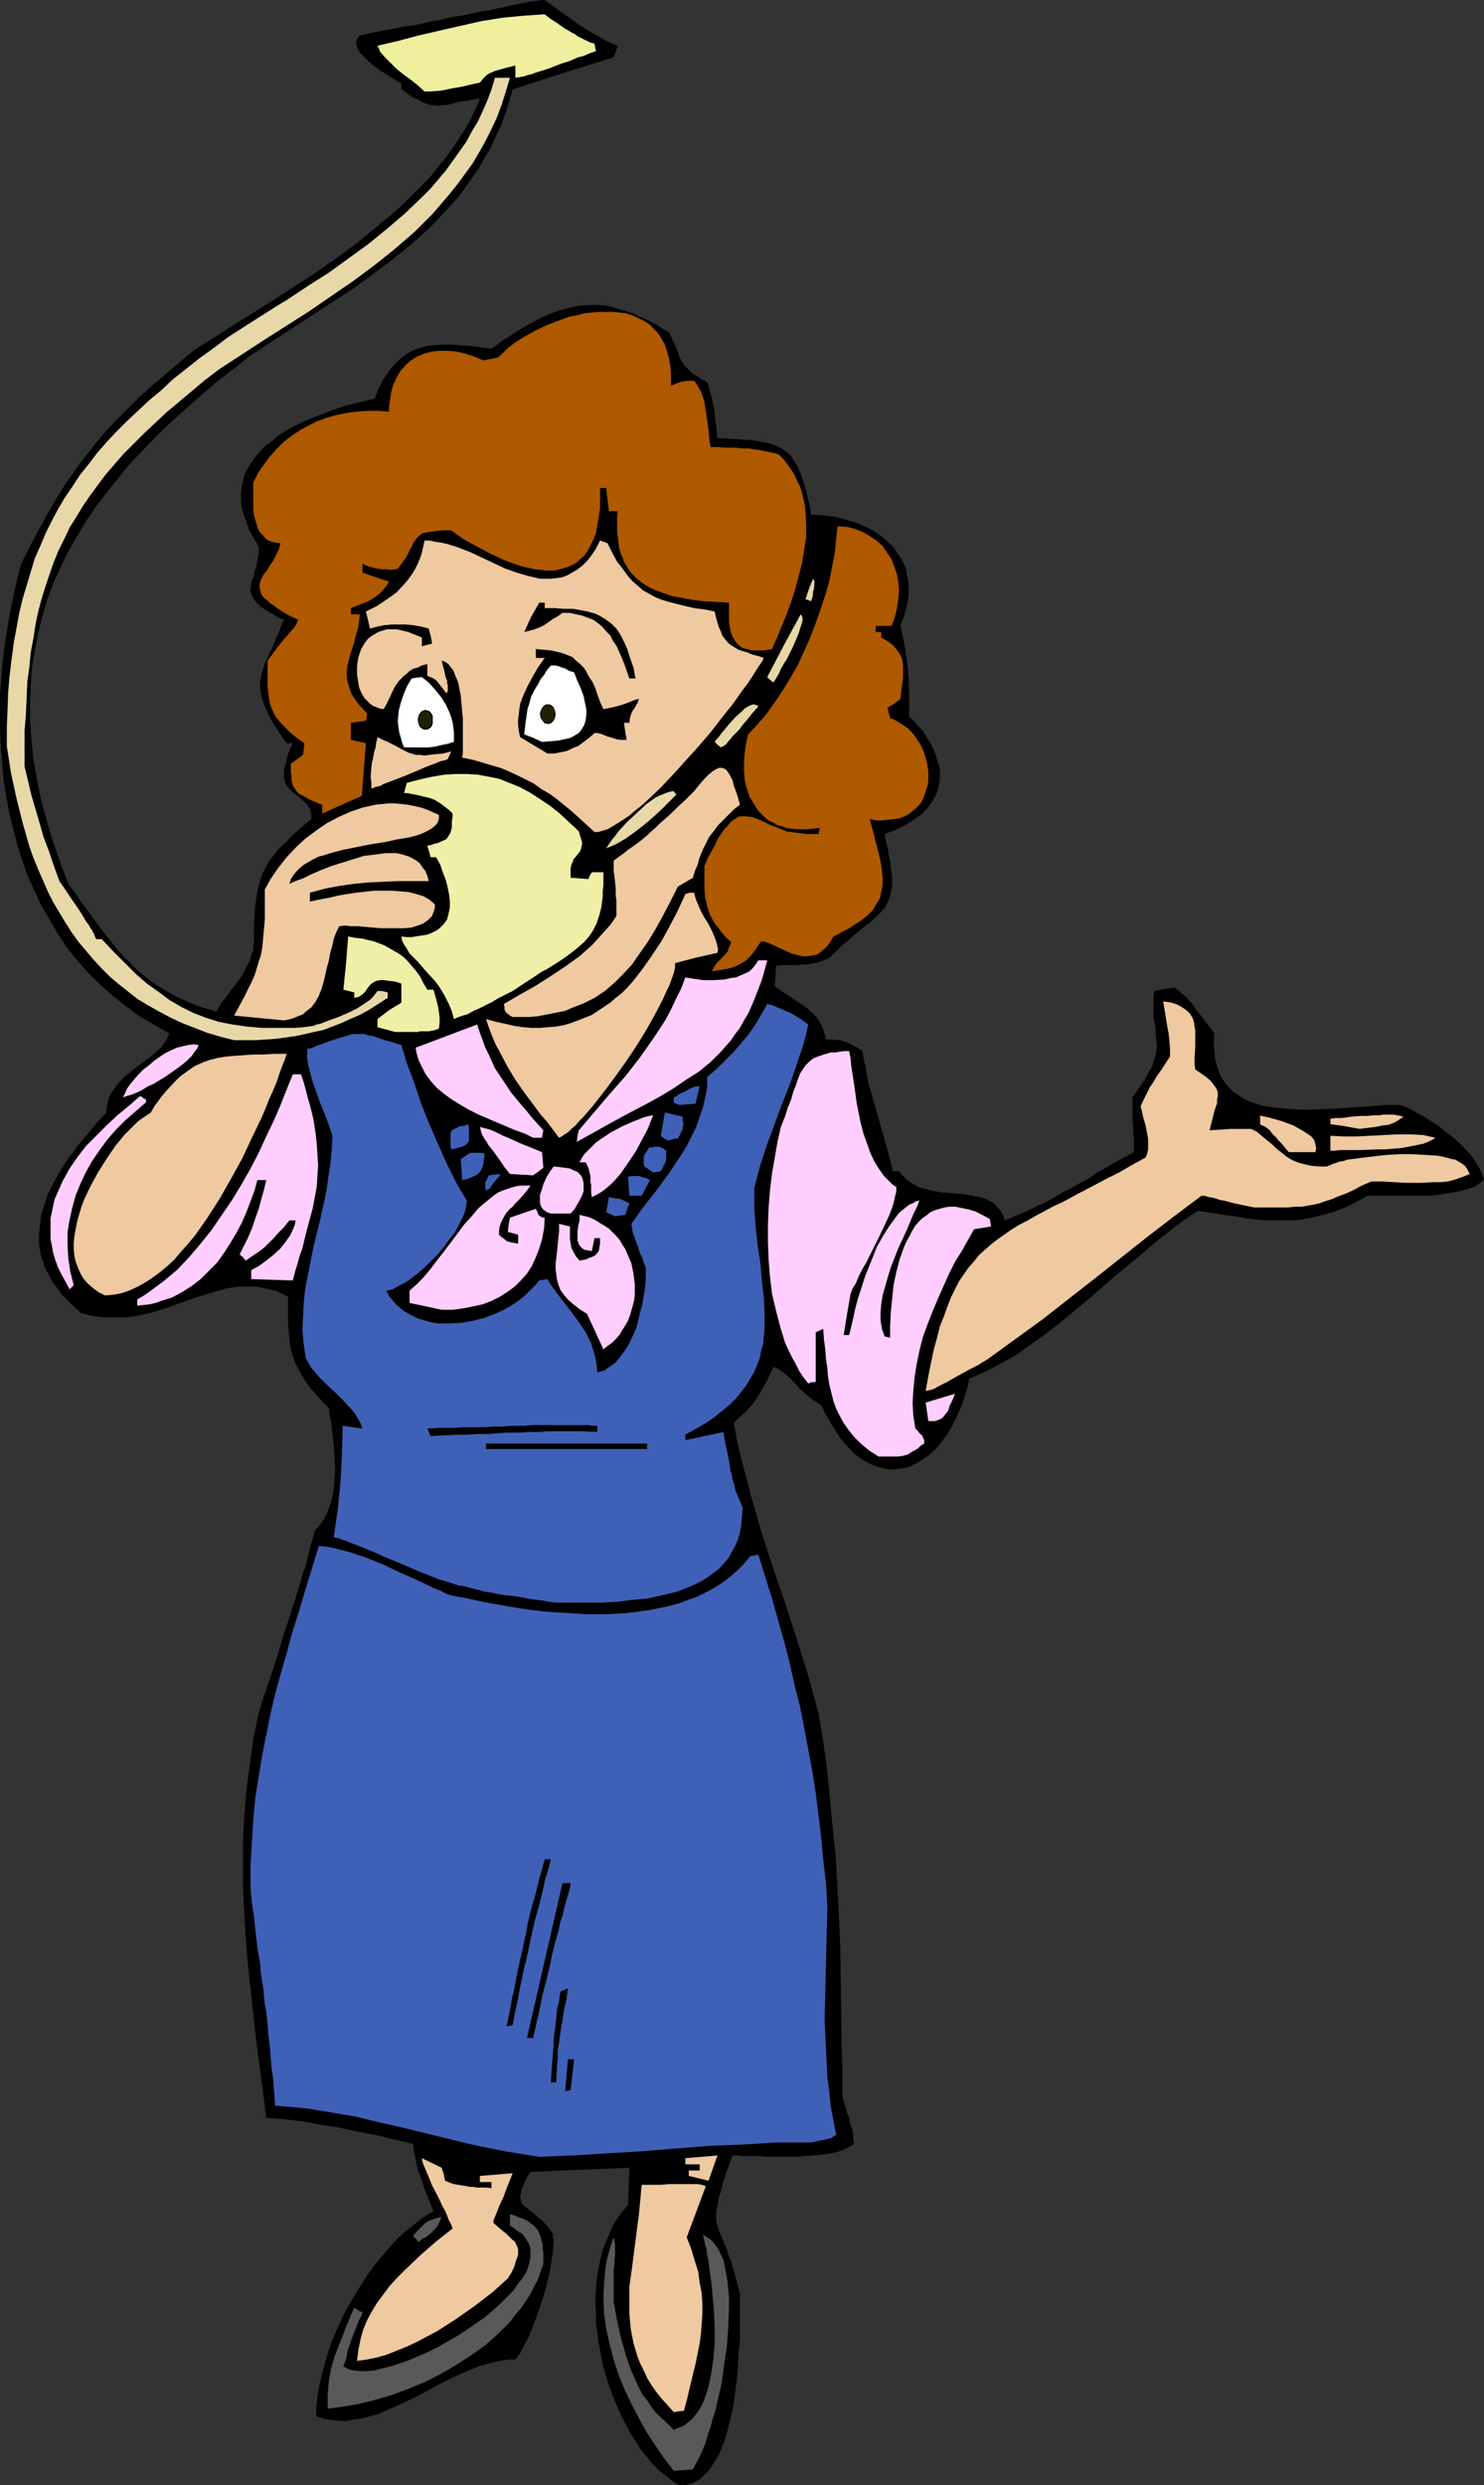 <?xml version="1.0" encoding="UTF-8" standalone="no"?>
<svg
   version="1.0"
   width="92.965mm"
   height="155.668mm"
   id="svg63"
   sodipodi:docname="Safety Demonstration.wmf"
   xmlns:inkscape="http://www.inkscape.org/namespaces/inkscape"
   xmlns:sodipodi="http://sodipodi.sourceforge.net/DTD/sodipodi-0.dtd"
   xmlns="http://www.w3.org/2000/svg"
   xmlns:svg="http://www.w3.org/2000/svg">
  <rect width="100%" height="100%" fill="#333333" stroke="none"/>
  <sodipodi:namedview
     id="namedview63"
     pagecolor="#ffffff"
     bordercolor="#000000"
     borderopacity="0.25"
     inkscape:showpageshadow="2"
     inkscape:pageopacity="0.0"
     inkscape:pagecheckerboard="0"
     inkscape:deskcolor="#d1d1d1"
     inkscape:document-units="mm" />
  <defs
     id="defs1">
    <pattern
       id="WMFhbasepattern"
       patternUnits="userSpaceOnUse"
       width="6"
       height="6"
       x="0"
       y="0" />
  </defs>
  <path
     style="fill:#000000;fill-opacity:1;fill-rule:evenodd;stroke:none"
     d="m 160.812,588.353 -1.616,-0.97 -1.616,-1.293 -1.616,-1.293 -1.455,-1.454 -1.455,-1.778 -1.455,-1.778 -1.131,-1.939 -1.293,-1.939 -1.131,-2.101 -1.131,-2.262 -0.97,-2.262 -0.97,-2.262 -0.808,-2.424 -0.808,-2.424 -0.646,-2.424 -0.485,-2.585 -0.485,-2.424 -0.323,-2.585 -0.323,-2.424 v -2.585 l -0.162,-2.424 0.162,-2.424 0.162,-2.424 0.323,-2.262 0.485,-2.262 0.485,-2.262 0.808,-2.101 0.808,-1.939 0.808,-1.939 1.131,-1.778 1.293,-1.778 1.293,-1.454 0.323,-8.888 -23.435,0.97 -0.485,0.808 -0.485,0.808 -0.646,1.454 -0.485,1.131 -0.162,0.97 -0.162,0.808 0.162,0.646 0.162,0.646 0.323,0.485 0.485,0.485 0.646,0.485 0.808,0.646 0.808,0.646 0.97,0.808 0.97,0.808 1.131,1.293 0.97,1.293 0.323,0.485 v 0.808 l 0.162,0.646 V 531.15 l -0.162,1.939 -0.323,1.939 -0.323,2.262 -0.485,2.262 -0.646,2.424 -0.646,2.262 -0.808,2.424 -0.808,2.262 -0.808,2.101 -0.808,2.101 -0.97,1.778 -0.808,1.454 -0.323,0.808 -0.485,0.485 -0.323,0.485 -0.323,0.485 h -1.455 l -1.455,0.162 -1.455,0.323 -1.455,0.323 -2.909,0.808 -3.071,1.293 -2.909,1.293 -2.909,1.454 -5.98,3.232 -3.071,1.454 -2.909,1.293 -2.909,1.293 -3.071,0.808 -1.455,0.323 -1.455,0.162 -1.455,0.323 h -1.455 l -1.455,-0.162 -1.455,-0.162 -1.455,-0.323 -1.455,-0.485 0.162,-3.232 0.485,-3.393 0.808,-3.555 0.97,-3.555 1.131,-3.555 1.455,-3.393 1.616,-3.555 1.939,-3.393 1.939,-3.232 2.101,-3.232 2.263,-2.909 2.424,-2.909 2.424,-2.585 2.748,-2.262 2.586,-2.101 1.293,-0.808 1.455,-0.808 -0.646,-1.778 -0.646,-1.454 -0.485,-1.293 -0.485,-1.131 -0.323,-1.131 -0.323,-0.97 -0.646,-1.616 -0.646,-2.909 -0.323,-1.616 -0.162,-0.97 -0.162,-1.131 -8.889,-2.101 -4.364,-0.808 -4.364,-0.97 -4.202,-0.646 -4.364,-0.808 -4.364,-0.485 -4.202,-0.323 -0.808,-6.464 -0.808,-6.14 -0.808,-6.14 -0.646,-5.979 -0.646,-5.979 -0.646,-5.817 -0.485,-5.979 -0.323,-5.656 -0.323,-5.979 v -5.656 -5.979 l 0.323,-5.817 0.485,-5.979 0.808,-5.979 0.808,-6.14 1.293,-6.14 0.97,-3.232 0.97,-2.909 0.97,-2.747 0.808,-2.585 0.808,-2.424 0.646,-2.262 0.646,-2.101 0.646,-1.939 0.646,-1.939 0.485,-1.616 0.485,-1.616 0.485,-1.293 0.323,-1.293 0.485,-1.293 0.323,-1.131 0.323,-1.131 0.485,-1.778 0.646,-1.616 0.323,-1.454 0.323,-1.293 0.646,-2.585 0.485,-1.454 0.323,-1.454 1.131,-1.293 1.131,-1.616 0.808,-1.616 0.646,-1.778 0.485,-1.778 0.323,-1.939 0.162,-1.939 0.162,-1.939 -0.162,-4.04 -0.323,-3.878 -0.485,-3.878 -0.323,-1.616 -0.162,-1.778 -1.616,-1.616 -1.455,-1.616 -1.455,-1.616 -0.97,-1.454 -0.97,-1.454 -0.808,-1.454 -0.646,-1.293 -0.485,-1.454 -0.485,-1.454 -0.323,-1.454 -0.162,-1.616 -0.162,-1.616 -0.162,-1.778 v -1.939 -4.525 l -1.616,-0.808 -1.455,-0.646 -1.455,-0.323 -1.455,-0.323 -1.616,-0.323 H 59.153 56.244 l -2.748,0.485 -2.909,0.808 -2.748,0.808 -2.909,0.97 -5.818,2.101 -3.071,0.97 -3.071,0.646 -1.616,0.323 -1.616,0.162 H 28.122 26.344 24.566 l -1.616,-0.162 -1.778,-0.323 -1.939,-0.485 -1.778,-1.616 -1.455,-1.454 -1.455,-1.454 -1.131,-1.616 -1.131,-1.454 -0.808,-1.616 -0.808,-1.454 -0.485,-1.616 -0.485,-1.454 -0.323,-1.616 -0.162,-1.616 v -1.454 l 0.162,-1.616 0.162,-1.454 0.162,-1.616 0.485,-1.616 0.485,-1.454 0.485,-1.616 1.455,-2.909 1.616,-2.909 1.939,-3.07 2.101,-2.747 2.263,-2.747 2.263,-2.747 2.424,-2.585 v -0.97 l 0.162,-0.808 0.323,-1.454 0.646,-1.454 0.97,-1.293 0.97,-1.293 1.131,-1.131 2.586,-2.101 2.586,-1.939 1.293,-0.97 1.131,-0.97 1.131,-0.97 0.808,-1.131 0.646,-1.131 0.485,-1.131 -3.717,-2.101 -3.556,-2.101 -3.232,-2.424 -3.232,-2.585 -2.909,-2.585 -2.748,-2.747 -2.586,-2.909 -2.424,-3.07 -2.101,-3.232 -1.939,-3.393 -1.939,-3.232 -1.616,-3.555 -1.616,-3.555 -1.293,-3.717 -1.131,-3.717 L 3.071,196.01 2.101,192.132 1.455,188.254 0.808,184.375 0.485,180.336 0.162,176.296 0,172.418 v -4.04 -3.878 l 0.323,-4.04 0.323,-4.04 0.485,-3.878 1.293,-7.756 0.808,-3.878 0.808,-3.717 0.97,-3.717 2.101,-4.201 2.101,-3.878 2.101,-3.878 2.101,-3.555 2.101,-3.393 2.263,-3.232 2.263,-3.07 2.424,-3.07 2.424,-2.909 2.586,-2.747 2.909,-2.909 2.748,-2.747 3.071,-2.747 3.232,-2.747 3.394,-2.909 3.556,-2.909 2.101,-1.293 2.101,-1.293 4.525,-2.909 4.687,-2.909 4.849,-3.07 5.01,-3.232 5.01,-3.232 5.01,-3.555 4.849,-3.555 4.687,-3.878 4.687,-3.878 4.202,-4.04 2.101,-2.101 1.939,-2.101 1.778,-2.262 1.778,-2.101 1.616,-2.262 1.455,-2.262 1.455,-2.262 1.293,-2.262 1.131,-2.424 0.97,-2.424 -1.778,0.323 -1.616,0.323 -1.455,0.162 -1.131,0.323 -1.131,0.323 -1.131,0.162 h -0.808 l -0.97,0.162 -0.808,-0.162 h -0.808 l -0.97,-0.323 -0.97,-0.323 -0.97,-0.646 -1.293,-0.485 -1.293,-0.97 -1.455,-0.97 v -1.454 L 94.386,19.391 94.063,19.229 93.578,18.906 92.77,18.421 91.8,17.775 89.699,16.482 87.598,14.866 86.79,14.058 85.982,13.25 85.174,12.443 84.689,11.473 84.366,10.665 V 9.857 l 0.323,-0.808 0.162,-0.323 0.323,-0.323 2.748,-0.646 2.748,-0.485 2.586,-0.485 2.424,-0.485 2.424,-0.323 2.101,-0.485 2.263,-0.485 1.939,-0.323 1.939,-0.485 1.778,-0.323 1.778,-0.323 1.616,-0.323 3.071,-0.646 1.455,-0.162 1.131,-0.323 2.424,-0.485 2.101,-0.485 1.778,-0.323 0.808,-0.162 0.646,-0.162 1.293,-0.162 1.131,-0.162 L 128.165,0 h 0.808 l 1.778,1.293 1.939,1.454 2.101,1.454 2.263,1.616 2.263,1.454 2.263,1.293 2.263,1.293 2.424,0.97 -0.97,2.747 -11.96,3.717 -11.96,3.878 -0.808,2.909 -0.97,2.909 -0.97,2.747 -1.293,2.585 -1.131,2.585 -1.455,2.424 -1.293,2.424 -1.616,2.262 -1.616,2.262 -1.616,2.262 -1.778,1.939 -1.939,2.101 -1.778,1.939 -1.939,1.939 -4.202,3.717 -4.202,3.393 -4.525,3.393 -4.687,3.393 -4.687,3.07 -9.697,6.302 -9.697,6.302 -4.041,3.232 -4.041,3.07 -3.717,3.232 -3.717,3.232 -3.556,3.232 -3.394,3.232 -3.232,3.393 -3.071,3.232 -2.748,3.393 -2.748,3.393 -2.586,3.393 -2.424,3.555 -2.101,3.555 -2.101,3.717 -1.778,3.717 -1.616,3.555 -1.455,3.878 -1.131,3.878 -0.97,3.878 -0.808,4.201 -0.646,4.04 -0.323,4.201 -0.162,4.201 v 4.363 l 0.323,4.363 0.485,4.686 0.808,4.525 0.97,4.848 1.293,4.848 1.455,4.848 1.778,5.171 1.939,5.171 1.939,2.585 0.808,1.293 0.97,1.293 1.778,2.424 1.778,2.424 1.778,2.262 1.778,2.262 1.778,2.101 1.939,1.939 1.939,1.939 2.101,1.778 2.263,1.616 2.424,1.454 2.586,1.454 2.909,1.293 2.909,1.131 3.394,0.97 1.131,-1.939 1.293,-1.616 1.131,-1.616 1.293,-1.616 1.131,-1.616 0.97,-1.778 0.97,-1.939 0.323,-1.131 0.485,-1.131 0.162,-3.07 v -2.909 l 0.162,-2.585 0.162,-2.262 0.323,-2.101 0.323,-1.778 0.485,-1.778 0.485,-1.616 0.808,-1.616 0.808,-1.454 1.131,-1.454 1.293,-1.616 1.616,-1.454 1.616,-1.778 2.101,-1.778 1.131,-0.97 1.131,-0.97 v -1.293 l -0.323,-1.131 -0.646,-0.97 -0.646,-0.646 -1.455,-1.293 -1.455,-1.131 -0.646,-0.646 -0.646,-0.808 -0.485,-0.97 -0.162,-1.131 v -1.454 l 0.162,-0.808 0.323,-0.97 0.162,-0.97 0.323,-1.131 0.485,-1.293 0.646,-1.293 h -1.455 l -0.97,-1.293 -0.808,-1.293 -0.808,-1.293 -0.646,-0.97 -0.646,-1.131 -0.97,-1.939 -0.323,-0.808 -0.646,-1.778 -0.323,-1.454 -0.162,-1.293 v -1.454 l 0.323,-1.293 0.323,-1.293 0.485,-1.616 0.808,-1.616 0.323,-0.808 0.485,-0.97 0.808,-1.939 0.97,-2.262 0.485,-1.293 0.646,-1.454 -1.293,-0.485 -0.97,-0.646 -0.97,-0.485 -0.808,-0.485 -0.646,-0.485 -0.808,-0.485 -0.485,-0.485 -0.485,-0.485 -0.646,-0.808 -0.485,-0.97 -0.323,-0.808 v -0.808 l 0.162,-0.97 0.162,-0.97 0.485,-0.97 0.162,-1.131 0.485,-1.293 0.162,-1.293 0.323,-1.616 v -1.616 l -1.131,-1.939 -1.131,-1.939 -0.646,-1.939 -0.646,-1.778 -0.485,-1.616 -0.162,-1.778 v -1.616 l 0.162,-1.454 0.323,-1.454 0.323,-1.454 0.646,-1.293 0.808,-1.293 0.808,-1.293 0.97,-1.131 1.131,-1.293 1.131,-0.97 1.293,-0.97 1.293,-1.131 2.909,-1.778 3.232,-1.616 3.232,-1.293 3.394,-1.293 3.394,-1.131 3.394,-0.808 3.232,-0.808 0.485,-1.293 0.485,-1.131 1.131,-2.262 1.293,-1.778 1.293,-1.616 1.293,-1.293 1.455,-1.131 1.455,-0.808 1.616,-0.646 1.778,-0.485 1.939,-0.162 1.778,-0.162 h 2.101 l 2.263,0.162 2.263,0.162 2.424,0.323 2.586,0.323 2.909,-2.101 2.748,-1.778 2.748,-1.616 2.586,-1.454 2.424,-1.131 2.586,-0.97 2.424,-0.646 2.424,-0.485 2.424,-0.162 h 2.424 l 2.424,0.323 2.586,0.808 2.748,0.808 1.293,0.646 1.455,0.646 1.455,0.646 1.455,0.808 1.455,0.97 1.616,0.97 0.485,1.131 0.485,1.131 0.485,0.97 0.323,0.808 0.485,1.454 0.646,1.293 0.808,1.131 0.485,0.485 0.646,0.646 0.646,0.646 0.97,0.485 1.131,0.808 1.293,0.646 0.323,0.808 0.162,0.646 0.323,1.131 0.323,1.131 0.162,1.131 0.323,1.293 0.162,0.808 v 0.97 l 0.162,1.131 0.162,1.131 0.162,1.454 0.162,1.616 3.071,0.162 2.586,0.162 2.263,0.162 2.101,0.323 1.778,0.323 1.616,0.485 1.455,0.646 1.293,0.808 1.131,0.97 0.808,1.293 0.808,1.293 0.808,1.778 0.646,1.939 0.646,2.262 0.646,2.585 0.323,1.293 0.162,1.616 2.748,0.162 2.748,0.323 2.586,0.646 2.586,0.808 2.263,0.97 2.263,1.131 1.939,1.454 1.616,1.454 0.808,0.808 0.646,0.97 0.646,0.97 0.646,0.97 0.485,0.97 0.485,1.131 0.162,1.131 0.323,1.293 0.162,1.131 v 1.293 1.454 l -0.162,1.293 -0.323,1.454 -0.323,1.454 -0.485,1.454 -0.646,1.616 0.646,2.747 0.485,2.585 0.646,4.848 0.162,2.424 0.162,2.747 v 2.909 3.232 l 1.131,1.131 0.97,1.131 0.97,0.97 1.455,2.262 0.646,0.97 0.485,1.131 0.485,1.131 0.323,0.97 0.323,1.131 0.323,0.97 0.162,0.97 v 0.97 0.97 l -0.323,1.939 -0.485,1.616 -0.97,1.778 -1.131,1.616 -1.455,1.454 -1.778,1.293 -2.101,1.293 -2.263,1.131 -2.586,0.97 0.323,1.778 0.485,1.778 0.162,1.454 0.323,1.454 0.162,1.454 0.162,1.131 0.162,1.131 v 2.101 l -0.162,0.808 -0.323,1.616 -0.485,1.293 -0.646,1.293 -0.97,1.131 -1.131,1.131 -1.293,1.131 -0.323,0.323 -0.485,0.323 -0.808,0.646 -1.778,1.454 -0.97,0.808 -0.97,0.97 -1.131,0.808 -1.131,1.131 -1.131,1.131 -1.293,1.131 -1.131,0.485 -0.97,0.323 -0.97,0.323 -1.131,0.162 -0.646,0.162 h -0.646 -0.808 l -0.808,0.162 h -1.131 -1.293 -1.293 l -1.616,0.162 -0.162,2.424 -0.162,2.424 1.778,1.293 3.717,2.424 1.939,1.293 1.616,1.454 0.808,0.808 0.646,0.97 0.485,0.808 0.485,1.131 0.323,1.131 0.323,1.293 h 1.293 l 1.131,0.162 h 0.97 l 0.97,0.323 0.97,0.323 0.97,0.485 1.131,0.646 1.131,0.808 0.808,3.717 0.646,3.717 0.97,3.393 0.97,3.393 0.97,3.393 0.97,3.393 0.97,3.555 0.97,3.878 h 1.455 l 0.646,0.808 1.455,1.454 0.808,0.485 1.616,0.97 1.778,0.485 1.778,0.485 1.939,0.323 3.879,0.323 1.778,0.162 1.778,0.323 1.778,0.323 1.455,0.485 1.455,0.808 0.646,0.485 0.485,0.646 0.646,0.646 0.323,0.646 0.485,0.808 0.323,0.97 1.616,-0.646 1.455,-0.646 2.424,-0.97 2.424,-1.293 1.293,-0.485 1.455,-0.808 1.455,-0.808 1.616,-0.97 1.939,-0.97 1.131,-0.646 1.131,-0.646 1.293,-0.646 1.293,-0.808 1.293,-0.97 1.616,-0.808 1.616,-0.97 1.616,-0.97 1.939,-0.97 1.939,-1.131 v -1.131 -1.131 -1.131 l -0.162,-1.293 v -1.616 l -0.162,-1.778 v -1.131 -0.97 -1.293 -1.454 l 0.808,-1.131 0.808,-1.131 0.646,-0.97 0.646,-0.97 0.485,-0.97 0.485,-0.808 0.808,-1.454 0.485,-1.454 0.323,-1.131 0.162,-1.131 0.162,-1.131 -0.162,-1.131 -0.162,-1.131 v -1.293 l -0.162,-1.454 -0.323,-1.616 v -1.778 -2.101 -1.131 l 0.162,-1.293 2.424,-0.485 2.424,-0.323 0.97,0.808 0.97,0.808 0.808,0.646 0.808,0.97 0.485,0.485 0.485,0.646 0.485,0.808 0.646,0.808 0.808,0.97 0.808,1.131 0.97,1.293 1.131,1.454 -0.162,2.101 0.162,2.101 0.162,1.778 0.485,1.778 0.485,1.454 0.646,1.454 0.808,1.131 0.97,1.131 0.97,0.97 1.293,0.808 1.131,0.808 1.455,0.646 1.455,0.485 1.455,0.485 1.616,0.323 1.778,0.162 3.394,0.323 3.717,0.162 3.717,-0.162 3.879,-0.162 7.596,-0.485 3.556,-0.323 h 3.394 l 1.293,0.485 1.455,0.646 1.293,0.808 1.616,0.808 1.455,0.97 1.616,0.97 3.071,2.424 1.455,1.131 1.293,1.293 1.293,1.293 1.131,1.293 0.97,1.454 0.808,1.293 0.646,1.454 0.485,1.454 -1.131,0.808 -1.131,0.808 -1.616,0.485 -1.616,0.485 -1.778,0.323 -1.939,0.323 -1.939,0.323 -1.939,0.162 h -4.202 -3.879 -1.778 -4.525 l -2.748,1.454 -2.586,1.293 -2.424,0.97 -2.424,0.646 -2.424,0.646 -2.263,0.485 -2.263,0.323 h -2.263 -2.263 -2.424 l -2.263,-0.162 -2.586,-0.323 -2.586,-0.485 -1.455,-0.162 -1.293,-0.162 -2.909,-0.485 -3.071,-0.485 -3.394,2.262 -3.394,2.585 -3.232,2.585 -3.232,2.747 -6.626,5.494 -6.303,5.494 -6.626,5.494 -3.394,2.585 -3.394,2.424 -3.394,2.424 -3.717,2.101 -3.717,1.939 -3.717,1.616 -0.485,2.262 -0.646,1.939 -0.646,2.101 -0.808,1.778 -0.808,1.778 -0.808,1.616 -0.97,1.616 -0.97,1.293 -0.97,1.293 -1.131,1.293 -1.131,0.97 -1.131,0.808 -1.131,0.808 -1.293,0.646 -1.131,0.646 -1.293,0.323 -1.293,0.162 -1.293,0.162 h -1.293 l -1.293,-0.323 -1.293,-0.323 -1.293,-0.485 -1.293,-0.646 -1.293,-0.808 -1.293,-0.97 -1.131,-1.131 -1.293,-1.293 -1.131,-1.454 -1.131,-1.778 -1.131,-1.778 -1.131,-1.939 -1.131,-2.262 -1.778,-1.131 -1.616,-1.293 -1.616,-1.454 -1.293,-1.454 -1.293,-1.293 -1.293,-1.131 -1.293,-0.808 -0.485,-0.323 -0.646,-0.162 -0.97,2.101 -0.97,1.939 -0.97,1.616 -0.97,1.616 -1.131,1.616 -1.293,1.454 -1.455,1.293 -1.616,1.616 0.808,4.363 0.97,4.201 1.131,4.201 1.131,4.363 2.424,8.403 2.748,8.564 2.909,8.403 2.748,8.564 2.748,8.726 2.424,8.888 0.97,5.656 0.808,5.656 0.646,5.656 0.485,5.656 1.131,10.988 0.646,10.988 0.485,11.15 0.162,11.15 0.162,11.473 0.162,5.817 v 5.979 l 0.323,1.778 0.485,1.454 0.323,1.293 0.485,1.131 0.162,0.97 0.162,0.808 0.323,0.646 0.162,0.646 0.162,0.97 v 0.808 l 0.162,1.293 -0.485,0.323 -0.485,0.323 -1.293,0.646 -1.616,0.646 -1.616,0.323 -1.939,0.323 -2.101,0.162 -2.263,0.162 -2.101,0.162 h -4.525 -2.101 l -2.101,-0.162 h -1.778 -1.778 l -1.455,-0.162 h -1.131 l -0.646,1.778 -0.646,1.778 -0.485,1.616 -0.485,1.293 -0.323,1.293 -0.323,1.293 -0.323,0.97 -0.162,0.97 -0.162,0.97 -0.162,0.808 -0.162,1.293 v 1.293 l 0.323,1.293 0.323,1.131 0.485,1.131 0.646,1.454 0.646,1.616 0.323,0.97 0.323,0.97 0.485,1.131 0.323,1.293 0.485,1.454 0.323,1.454 0.485,1.616 0.485,1.778 v 0.97 0.97 7.272 1.616 l -0.323,3.555 -0.162,3.878 -0.485,3.878 -0.485,3.878 -0.808,3.878 -0.97,3.555 -0.485,1.616 -0.646,1.616 -0.646,1.616 -0.808,1.293 -0.808,1.293 -0.808,1.131 -0.97,0.97 -0.97,0.97 -1.131,0.646 -1.131,0.485 -1.293,0.323 z"
     id="path1" />
  <path
     style="fill:#595959;fill-opacity:1;fill-rule:evenodd;stroke:none"
     d="m 159.52,584.96 -2.263,-2.909 -2.101,-3.07 -2.101,-3.232 -1.778,-3.232 -1.778,-3.393 -1.616,-3.393 -1.455,-3.555 -1.131,-3.555 -0.97,-3.717 -0.808,-3.555 -0.485,-3.555 -0.162,-3.717 0.162,-3.555 0.323,-3.717 0.323,-1.778 0.485,-1.778 0.485,-1.778 0.646,-1.778 v 0.162 l 0.162,0.323 v 0.323 l 0.162,0.646 v 2.909 l -0.162,0.97 v 1.131 l -0.162,1.131 v 1.293 1.454 1.616 3.393 l 0.808,4.363 0.97,4.201 1.131,4.04 0.646,1.939 0.646,1.778 0.808,1.778 0.808,1.778 0.97,1.939 1.293,1.616 1.131,1.778 1.455,1.616 1.778,1.616 1.778,1.778 1.131,-0.485 1.293,-0.485 0.97,-0.808 0.97,-0.808 0.808,-0.97 0.808,-1.131 0.646,-1.131 0.646,-1.454 0.485,-1.454 0.485,-1.454 0.323,-1.616 0.323,-1.616 0.485,-3.393 0.323,-3.717 v -3.717 l -0.162,-3.717 -0.323,-3.717 -0.323,-3.393 -0.485,-3.393 -0.162,-1.454 -0.323,-1.454 -0.162,-1.454 -0.323,-1.131 -0.323,-1.293 -0.162,-0.97 0.97,0.646 0.97,0.646 0.808,0.97 0.808,1.131 0.646,1.293 0.646,1.454 0.323,1.616 0.323,1.616 0.323,1.939 0.162,1.778 0.162,2.101 v 2.101 l -0.162,4.363 -0.323,4.525 -0.646,4.525 -0.646,4.525 -0.97,4.363 -0.485,2.101 -0.646,1.939 -0.485,1.939 -0.646,1.778 -0.485,1.778 -0.646,1.616 -0.646,1.454 -0.646,1.293 -0.646,1.131 -0.485,0.97 -2.424,0.162 z"
     id="path2" />
  <path
     style="fill:#efc9a0;fill-opacity:1;fill-rule:evenodd;stroke:none"
     d="m 159.52,571.063 -1.455,-1.616 -1.455,-1.616 -1.293,-1.616 -1.131,-1.616 -0.97,-1.616 -0.808,-1.778 -0.808,-1.616 -0.646,-1.616 -0.485,-1.616 -0.485,-1.616 -0.646,-3.393 -0.323,-3.393 v -3.232 -3.393 l 0.485,-3.393 1.778,-13.735 0.323,-3.393 0.323,-3.555 h 2.424 2.101 l 1.939,-0.162 h 1.616 1.293 3.556 0.485 l 0.808,0.162 0.97,0.323 -4.525,12.119 1.131,2.909 0.808,2.747 0.808,2.585 0.323,2.585 0.485,2.424 0.162,2.424 v 2.262 l -0.162,2.424 -0.162,2.262 -0.323,2.424 -0.485,2.424 -0.485,2.424 -0.646,2.585 -0.646,2.747 -0.646,2.747 -0.808,3.07 -1.293,0.162 z"
     id="path3" />
  <path
     style="fill:#595959;fill-opacity:1;fill-rule:evenodd;stroke:none"
     d="m 77.578,570.255 v -1.778 -1.778 l 0.162,-1.616 0.162,-1.616 0.485,-2.747 0.808,-2.747 0.97,-2.585 1.131,-2.747 0.485,-1.454 0.646,-1.454 0.646,-1.616 0.808,-1.778 0.97,0.646 0.97,0.485 -0.323,0.97 -0.485,0.808 -0.485,1.293 -0.97,2.424 -0.485,1.293 -0.162,0.646 -0.323,0.808 -0.323,0.97 -0.162,1.131 -0.323,1.131 -0.485,1.293 1.131,0.646 1.293,0.323 1.455,0.162 h 1.616 l 1.778,-0.162 1.939,-0.485 1.939,-0.485 2.101,-0.646 2.263,-0.808 2.263,-0.97 2.263,-0.97 2.263,-1.131 2.263,-1.293 2.263,-1.293 2.263,-1.454 2.101,-1.454 2.101,-1.454 1.939,-1.616 1.778,-1.616 1.616,-1.616 1.616,-1.616 1.131,-1.616 1.131,-1.454 0.97,-1.616 0.485,-1.616 0.323,-1.454 v -1.454 -0.808 l -0.162,-0.485 -0.323,-0.808 -0.808,-1.293 -0.485,-0.646 -0.646,-0.485 -0.808,-0.485 -0.808,-0.646 -0.808,-0.485 v -2.747 l 1.131,0.323 1.131,0.485 0.97,0.323 0.97,0.485 0.646,0.485 0.646,0.485 0.646,0.646 0.485,0.646 0.323,0.646 0.323,0.808 0.162,0.808 0.323,0.97 v 0.97 l 0.162,1.131 v 1.131 1.454 l -0.646,1.778 -0.646,1.939 -0.97,1.778 -0.808,1.616 -1.131,1.778 -1.131,1.616 -1.293,1.454 -1.131,1.616 -1.455,1.454 -1.455,1.454 -3.071,2.747 -3.394,2.424 -3.556,2.262 -3.556,2.101 -3.879,1.939 -3.879,1.616 -3.879,1.454 -3.879,1.131 -3.879,0.97 -3.717,0.646 z"
     id="path4" />
  <path
     style="fill:#efc9a0;fill-opacity:1;fill-rule:evenodd;stroke:none"
     d="m 84.528,558.944 0.323,-2.585 0.485,-2.424 0.646,-2.424 0.97,-2.262 1.131,-2.101 1.293,-2.101 1.455,-1.939 1.455,-1.939 1.778,-1.939 1.778,-1.778 3.717,-3.555 3.717,-3.232 3.879,-3.07 -0.162,-0.485 -0.323,-0.808 -0.485,-0.808 -0.323,-0.97 -0.485,-1.131 -0.646,-1.131 -1.131,-2.424 -1.293,-2.424 -0.97,-2.424 -0.485,-1.131 -0.485,-1.131 -0.323,-0.808 -0.162,-0.97 4.687,2.262 0.485,1.454 0.323,1.616 1.131,0.485 0.97,0.323 0.97,0.162 0.97,0.162 1.131,0.162 0.646,0.162 h 0.808 l 0.97,0.162 h 0.97 1.131 l 1.293,0.162 v -1.454 h -2.748 v -1.454 l 3.879,-0.323 3.879,-0.323 -0.97,2.424 -0.808,2.101 -0.323,0.97 -0.485,0.97 -0.646,1.454 -0.485,1.293 -0.485,1.131 -0.323,0.808 v 0.646 l 1.131,0.97 0.97,0.808 0.97,0.808 0.646,0.646 0.646,0.646 0.646,0.485 0.323,0.646 0.323,0.646 0.162,0.646 v 0.646 0.646 l -0.323,0.808 -0.323,0.97 -0.323,1.131 -0.646,1.293 -0.808,1.293 -1.778,1.616 -1.778,1.616 -2.101,1.616 -2.101,1.616 -4.364,3.07 -4.525,2.909 -2.424,1.293 -2.424,1.293 -2.424,1.131 -2.424,0.97 -2.424,0.97 -2.263,0.646 -2.424,0.485 z"
     id="path5" />
  <path
     style="fill:#595959;fill-opacity:1;fill-rule:evenodd;stroke:none"
     d="m 99.073,530.827 -0.646,-0.808 -0.646,-0.646 0.808,-0.97 0.808,-0.808 0.646,-0.646 0.646,-0.646 0.808,-0.485 0.808,-0.323 0.97,-0.323 1.293,-0.323 -0.485,1.131 -0.485,0.97 -0.485,0.646 -0.646,0.646 -0.646,0.646 -0.808,0.646 -0.97,0.485 z"
     id="path6" />
  <path
     style="fill:#efc9a0;fill-opacity:1;fill-rule:evenodd;stroke:none"
     d="m 167.762,516.284 -4.687,-1.131 v -1.293 h 2.586 v -1.454 h -3.394 v -1.454 l 7.596,-0.646 z"
     id="path7" />
  <path
     style="fill:#3f60b7;fill-opacity:1;fill-rule:evenodd;stroke:none"
     d="m 127.68,510.628 -4.041,-0.646 -4.041,-0.646 -7.919,-1.616 -7.919,-1.939 -7.919,-1.939 -7.758,-1.778 -3.879,-0.97 -3.879,-0.646 -3.879,-0.646 -3.879,-0.646 -3.717,-0.323 -3.717,-0.323 -0.162,-2.424 -0.162,-2.101 -0.162,-2.101 -0.323,-1.939 -0.323,-3.878 -0.162,-2.101 -0.323,-2.262 -0.162,-2.585 -0.162,-1.454 -0.162,-1.454 -0.323,-1.616 -0.162,-1.616 -0.162,-1.939 -0.323,-1.939 -0.323,-2.101 -0.162,-2.424 -0.485,-2.424 -0.323,-2.585 -0.323,-2.747 -0.323,-3.07 -0.485,-3.232 -0.323,-3.393 v -5.494 l 0.323,-5.494 0.323,-5.333 0.485,-5.171 0.808,-5.009 0.808,-5.009 0.97,-4.848 0.97,-4.848 1.131,-4.848 1.293,-4.686 1.455,-5.009 1.293,-4.848 1.616,-5.009 1.455,-5.009 1.616,-5.171 1.616,-5.333 1.778,0.162 1.778,0.323 1.778,0.485 1.939,0.485 1.939,0.646 1.939,0.646 4.041,1.616 4.041,1.939 4.041,1.778 3.717,1.778 1.939,0.808 1.616,0.808 1.939,0.485 2.101,0.323 4.364,0.97 4.525,0.808 4.687,0.808 5.01,0.646 5.01,0.323 5.172,0.323 h 5.01 l 5.01,-0.323 2.424,-0.323 2.424,-0.323 2.424,-0.485 2.263,-0.485 2.424,-0.646 2.101,-0.808 2.263,-0.808 1.939,-0.97 2.101,-1.131 1.778,-1.131 1.939,-1.454 1.616,-1.454 1.616,-1.616 1.455,-1.778 0.808,-0.162 1.131,-0.162 1.616,5.171 1.616,5.171 1.455,5.171 1.455,5.171 1.293,5.009 1.131,5.171 1.293,5.009 0.97,5.009 0.97,5.171 0.97,5.171 0.808,5.171 0.646,5.171 0.646,5.333 0.485,5.333 0.646,5.494 0.323,5.494 -0.162,6.787 -0.162,6.787 -0.162,6.787 -0.162,6.625 0.323,6.787 0.323,6.625 0.485,3.555 0.323,3.393 0.646,3.393 0.646,3.393 -0.646,0.323 -0.323,0.323 -1.131,0.323 -0.646,0.162 -0.808,0.162 -0.97,0.162 -0.646,0.162 -0.808,0.162 h -8.081 l -8.081,0.485 -8.081,0.323 -8.081,0.646 -4.041,0.323 -4.041,0.323 -8.081,0.485 -7.919,0.485 z"
     id="path8" />
  <path
     style="fill:#000000;fill-opacity:1;fill-rule:evenodd;stroke:none"
     d="m 133.822,495.115 0.323,-3.878 0.323,-3.717 h 1.455 l -0.808,7.272 z"
     id="path9" />
  <path
     style="fill:#000000;fill-opacity:1;fill-rule:evenodd;stroke:none"
     d="m 130.428,493.014 0.162,-2.585 0.162,-2.262 0.162,-1.939 0.162,-1.778 v -1.454 l 0.162,-1.454 0.162,-1.131 0.162,-1.131 0.162,-1.778 0.162,-1.778 0.485,-1.939 0.162,-1.131 0.162,-1.131 1.778,-0.808 -0.323,2.424 -0.485,2.101 -0.323,1.778 -0.162,1.454 -0.323,1.454 -0.162,1.293 -0.323,2.262 -0.323,1.939 v 2.101 l -0.162,1.131 v 1.293 l -0.162,1.454 v 1.616 z"
     id="path10" />
  <path
     style="fill:#000000;fill-opacity:1;fill-rule:evenodd;stroke:none"
     d="m 124.771,482.511 8.404,-36.681 h 1.939 l -0.323,1.778 -0.485,1.616 -0.485,1.616 -0.323,1.293 -0.323,1.454 -0.485,1.293 -0.485,2.424 -0.646,2.101 -0.485,1.939 -0.485,1.939 -0.323,1.778 -0.808,3.393 -0.485,1.778 -0.485,1.939 -0.485,2.262 -0.485,2.424 -0.323,1.293 -0.323,1.454 -0.323,1.454 -0.323,1.454 z"
     id="path11" />
  <path
     style="fill:#000000;fill-opacity:1;fill-rule:evenodd;stroke:none"
     d="m 119.922,479.764 0.485,-2.262 0.485,-2.262 0.323,-2.101 0.485,-1.939 0.323,-1.778 0.323,-1.616 0.323,-1.616 0.323,-1.454 0.323,-1.454 0.323,-1.293 0.485,-2.424 0.485,-2.101 0.323,-1.939 0.808,-3.393 0.97,-3.393 0.485,-1.939 0.485,-1.939 0.646,-2.262 0.646,-2.424 h 1.455 l -0.485,1.939 -0.485,1.616 -0.485,1.616 -0.323,1.616 -0.646,2.747 -0.646,2.424 -0.646,2.262 -0.485,2.101 -0.808,3.717 -0.808,3.717 -0.485,1.939 -0.485,2.262 -0.485,2.262 -0.485,2.747 -0.323,1.454 -0.323,1.454 -0.323,1.616 -0.323,1.778 -0.808,0.162 z"
     id="path12" />
  <path
     style="fill:#3f60b7;fill-opacity:1;fill-rule:evenodd;stroke:none"
     d="m 131.721,379.416 -1.616,-0.162 -1.616,-0.323 -1.455,-0.162 -1.293,-0.162 -2.424,-0.485 -2.263,-0.323 -1.778,-0.162 -1.778,-0.323 -1.455,-0.323 -1.293,-0.162 -2.424,-0.646 -2.424,-0.646 -1.293,-0.162 -1.455,-0.485 -1.455,-0.485 -1.778,-0.485 -2.424,-0.97 -2.424,-0.97 -2.263,-0.97 -2.263,-0.97 -1.939,-0.808 -1.939,-0.808 -1.778,-0.808 -1.616,-0.646 -1.455,-0.646 -1.293,-0.485 -1.293,-0.485 -1.131,-0.485 -0.97,-0.323 -0.808,-0.323 -0.808,-0.162 -0.485,-0.162 0.485,-3.393 0.485,-3.393 0.323,-3.232 0.323,-3.232 0.323,-6.464 0.162,-6.625 4.687,0.646 -0.485,-1.293 -0.646,-1.131 -0.646,-1.131 -0.97,-1.131 -1.778,-1.939 -1.939,-1.939 -1.939,-1.778 -1.939,-1.939 -1.778,-2.101 -0.646,-1.131 -0.646,-1.131 -0.485,-3.232 -0.323,-3.393 0.162,-3.232 0.162,-3.232 0.323,-3.232 0.646,-3.393 1.293,-6.464 1.616,-6.625 1.455,-6.625 0.485,-3.393 0.485,-3.232 0.323,-3.393 0.162,-3.232 -0.808,-2.424 -0.97,-2.585 -1.131,-2.747 -0.97,-2.747 -0.97,-2.747 -0.646,-2.585 -0.323,-1.293 -0.162,-1.131 v -1.131 -1.131 l 1.293,-0.323 0.97,-0.485 0.97,-0.323 0.97,-0.323 1.778,-0.646 1.455,-0.485 1.131,-0.323 1.131,-0.323 0.97,-0.323 h 0.97 0.97 0.97 l 0.97,0.323 1.131,0.162 1.293,0.485 1.455,0.485 1.778,0.485 0.97,0.323 1.131,0.323 0.646,2.101 0.646,2.262 1.778,4.686 1.616,4.848 1.939,4.848 2.101,4.848 2.101,4.686 1.131,2.262 1.131,2.262 1.131,1.939 1.293,2.101 -0.162,1.293 -0.323,1.454 -0.646,1.454 -0.808,1.616 -0.97,1.778 -1.293,1.616 -1.131,1.616 -1.455,1.778 -1.455,1.454 -1.616,1.616 -1.455,1.293 -1.616,1.293 -1.616,1.131 -1.616,0.808 -1.455,0.808 -1.455,0.323 0.646,1.293 0.808,0.97 0.808,0.97 0.97,0.808 0.97,0.808 1.131,0.646 0.97,0.485 1.293,0.646 1.131,0.323 1.131,0.323 1.293,0.323 1.293,0.162 h 2.748 l 2.586,-0.162 2.748,-0.485 2.586,-0.646 2.586,-0.97 2.424,-1.131 2.424,-1.454 2.101,-1.616 1.778,-1.778 0.97,-0.97 0.808,-0.97 0.97,-0.162 0.97,-0.162 0.97,1.616 0.97,1.293 1.939,2.585 1.778,2.262 1.778,2.424 1.616,2.424 0.646,1.293 0.646,1.293 0.485,1.616 0.485,1.616 0.323,1.778 0.162,1.939 1.616,-0.485 1.455,-0.97 1.293,-0.97 1.131,-1.454 1.131,-1.454 0.97,-1.616 0.808,-1.778 0.808,-1.778 0.485,-1.939 0.485,-1.939 0.485,-1.939 0.323,-1.778 0.323,-1.939 0.162,-1.778 v -1.616 -1.454 l -0.485,-1.131 -0.323,-1.131 -0.485,-0.97 -0.323,-0.808 -0.162,-0.808 -0.323,-0.646 -0.323,-0.97 -0.646,-1.778 -0.162,-0.97 -0.162,-1.131 2.748,-3.878 3.071,-3.878 3.071,-4.201 2.909,-4.363 1.293,-2.101 1.131,-2.262 1.131,-2.262 0.808,-2.424 0.808,-2.262 0.485,-2.262 0.485,-2.424 v -2.424 l 2.263,-1.939 2.101,-2.101 1.939,-1.939 1.778,-2.101 1.778,-2.101 1.455,-2.101 1.455,-2.424 1.455,-2.585 1.293,0.323 1.131,0.485 2.263,0.97 1.131,0.485 1.293,0.808 1.293,0.808 1.293,0.97 -0.485,2.262 -0.646,2.424 -1.616,4.848 -1.616,4.686 -1.939,4.848 -1.778,4.848 -1.778,4.848 -1.616,5.009 -0.646,2.424 -0.646,2.585 v 4.686 l 0.323,4.525 0.485,4.363 0.646,4.201 0.323,4.04 0.485,4.04 0.162,3.717 v 1.778 1.939 l -0.162,1.778 -0.162,1.778 -0.485,1.616 -0.323,1.778 -0.646,1.616 -0.646,1.616 -0.97,1.616 -0.97,1.616 -1.131,1.454 -1.293,1.616 -1.455,1.454 -1.778,1.454 -1.778,1.454 -2.101,1.454 -2.263,1.293 -2.586,1.454 v 1.293 l 4.525,-0.97 4.525,-0.97 0.323,2.262 0.485,2.101 0.323,1.778 0.323,1.454 0.162,1.454 0.323,1.131 0.162,0.97 0.323,0.97 0.323,1.454 0.485,1.293 0.646,1.454 0.323,0.808 0.323,0.808 -0.162,2.101 -0.162,1.939 -0.323,1.778 -0.485,1.778 -0.646,1.454 -0.808,1.454 -0.808,1.454 -0.97,1.131 -1.131,1.293 -1.293,0.97 -1.293,0.97 -1.293,0.808 -1.455,0.808 -1.455,0.646 -1.616,0.646 -1.616,0.646 -3.394,0.808 -3.556,0.808 -3.717,0.323 -3.717,0.485 -3.717,0.162 h -3.556 -3.556 z"
     id="path13" />
  <path
     style="fill:#ffceff;fill-opacity:1;fill-rule:evenodd;stroke:none"
     d="m 208.006,344.835 -2.263,-1.454 -1.939,-1.616 -1.616,-1.616 -1.293,-1.616 -1.131,-1.616 -0.97,-1.778 -0.808,-1.616 -0.646,-1.778 -0.485,-1.939 -0.485,-1.939 -0.323,-1.939 -0.162,-2.101 -0.323,-2.101 -0.162,-2.262 -0.323,-2.424 -0.162,-2.424 -1.778,0.808 v 11.796 h -0.97 l -0.808,0.323 -1.131,-1.454 -0.97,-1.454 -0.808,-1.616 -0.97,-1.778 -0.808,-1.616 -0.808,-1.778 -1.131,-3.717 -0.97,-3.717 -0.97,-4.04 -0.485,-4.04 -0.323,-4.04 -0.162,-4.201 v -4.201 l 0.162,-4.04 0.323,-4.04 0.485,-4.04 0.646,-3.717 0.646,-3.717 0.808,-3.555 0.97,-2.424 0.646,-2.101 0.808,-1.939 0.485,-1.778 0.646,-1.616 0.485,-1.454 0.485,-1.293 0.646,-0.97 0.646,-0.97 0.808,-0.808 0.97,-0.808 1.131,-0.485 1.455,-0.485 1.616,-0.485 h 1.131 l 0.97,-0.162 1.131,-0.162 h 1.131 l 0.323,1.616 0.162,1.778 0.323,2.101 0.323,2.101 0.323,2.262 0.323,2.424 0.97,4.848 0.646,2.424 0.808,2.262 0.808,2.262 0.97,2.101 1.131,1.778 1.131,1.616 1.455,1.454 0.646,0.646 0.808,0.485 v 1.131 l -0.323,1.293 -0.323,1.454 -0.485,1.454 -0.646,1.616 -0.808,1.778 -1.778,3.717 -1.778,3.555 -0.97,1.939 -0.97,1.616 -0.808,1.616 -0.646,1.616 -0.808,1.293 -0.485,1.293 -0.808,4.686 -0.808,5.009 h 1.293 l 0.485,-1.939 0.485,-2.101 0.485,-2.262 0.646,-2.424 0.808,-2.424 0.808,-2.585 0.97,-2.424 0.97,-2.424 0.97,-2.424 1.293,-2.262 1.293,-2.101 1.293,-1.778 1.293,-1.778 1.616,-1.293 0.808,-0.646 0.808,-0.323 0.808,-0.485 0.808,-0.162 -0.646,1.616 -0.808,1.616 -0.808,1.939 -0.808,1.939 -1.939,4.201 -1.778,4.525 -0.646,2.101 -0.646,2.262 -0.646,2.262 -0.323,2.101 -0.162,1.939 v 1.939 l 0.323,1.939 0.646,1.778 0.646,0.162 0.646,0.162 v -2.909 l 0.162,-3.07 0.323,-3.232 0.323,-3.232 0.646,-3.07 0.808,-3.07 0.97,-2.747 0.646,-1.454 0.646,-1.131 0.646,-1.293 0.646,-1.131 0.808,-0.97 0.97,-0.97 0.97,-0.646 0.97,-0.808 1.131,-0.485 1.131,-0.323 1.131,-0.323 1.293,-0.162 h 1.293 l 1.455,0.323 1.616,0.323 1.616,0.485 1.616,0.808 1.778,0.97 0.323,1.778 -4.041,0.646 -1.455,2.585 -1.455,2.585 -1.616,2.585 -1.455,2.909 -1.293,2.909 -1.293,2.909 -1.293,3.07 -1.131,2.909 -1.131,3.07 -0.808,3.232 -0.646,3.07 -0.485,3.07 -0.323,3.232 -0.162,3.07 0.162,2.909 0.485,3.07 0.646,0.646 0.485,0.646 0.485,0.323 0.162,0.485 0.323,0.646 v 0.323 0.485 l -0.808,0.485 -0.646,0.646 -0.808,0.485 -0.646,0.323 -0.97,0.646 -1.131,0.323 -1.131,0.162 h -1.293 -1.616 z"
     id="path14" />
  <path
     style="fill:#000000;fill-opacity:1;fill-rule:evenodd;stroke:none"
     d="m 115.074,343.058 v -1.293 h 38.142 v 1.293 z"
     id="path15" />
  <path
     style="fill:#000000;fill-opacity:1;fill-rule:evenodd;stroke:none"
     d="m 101.983,339.988 -0.808,-1.778 3.071,-0.162 h 2.909 l 2.748,-0.162 h 2.586 2.263 l 2.263,-0.162 h 2.101 l 1.778,-0.162 h 1.778 1.616 l 1.455,-0.162 h 1.455 1.293 1.131 1.131 6.465 2.101 l 0.97,0.162 h 1.131 v 1.454 l -3.717,-0.162 h -3.556 -1.778 -0.97 -1.131 -1.131 l -1.293,0.162 h -1.293 -1.455 l -1.616,0.162 h -1.778 -1.939 l -2.101,0.162 -2.101,0.162 h -2.424 l -2.586,0.162 h -2.586 l -3.071,0.162 z"
     id="path16" />
  <path
     style="fill:#ffceff;fill-opacity:1;fill-rule:evenodd;stroke:none"
     d="m 219.804,336.433 -0.323,-2.262 -0.323,-2.101 6.95,-2.101 -0.323,0.808 -0.323,0.808 -0.646,1.293 -0.323,1.131 -0.646,0.808 -0.646,0.808 -0.808,0.485 -0.485,0.162 -0.485,0.162 h -0.808 z"
     id="path17" />
  <path
     style="fill:#efc9a0;fill-opacity:1;fill-rule:evenodd;stroke:none"
     d="m 219.157,329.323 0.646,-3.555 0.646,-3.232 0.646,-3.07 0.808,-2.909 0.646,-2.585 0.97,-2.424 0.808,-2.262 0.808,-2.101 0.97,-1.939 0.97,-1.939 1.131,-1.616 1.131,-1.616 1.293,-1.454 1.131,-1.454 1.455,-1.293 1.455,-1.293 1.455,-1.131 1.616,-1.131 1.616,-1.131 1.778,-1.131 1.939,-0.97 1.939,-1.131 2.101,-1.131 2.101,-1.131 2.424,-1.131 2.424,-1.293 1.131,-0.646 1.293,-0.646 2.748,-1.454 2.748,-1.454 2.909,-1.454 3.071,-1.778 3.232,-1.778 0.323,-0.646 0.162,-0.646 0.162,-0.646 v -0.808 -1.616 l -0.323,-1.778 -0.323,-1.616 -0.485,-1.616 -0.323,-1.454 -0.323,-1.293 0.485,-1.131 0.485,-0.97 0.485,-0.97 0.485,-0.97 0.323,-0.646 0.485,-0.646 0.485,-0.808 0.485,-0.808 0.646,-0.97 0.808,-1.131 0.808,-1.293 0.97,-1.454 v -1.939 l -0.162,-1.939 -0.162,-1.616 -0.323,-1.616 -0.485,-3.07 -0.485,-2.909 0.97,0.162 0.97,0.162 1.455,0.485 1.131,0.646 0.97,0.646 0.808,0.808 0.646,0.97 0.323,0.97 0.162,1.131 0.162,0.97 v 1.293 2.424 l -0.162,2.747 v 1.454 l 0.162,1.293 1.455,0.97 1.131,0.808 0.97,0.808 0.646,0.808 0.485,0.646 0.485,0.808 0.162,0.646 v 0.808 l -0.162,0.808 v 0.808 l -0.646,1.939 -0.485,1.939 -0.323,1.293 -0.323,1.293 5.01,-0.323 h 4.849 l 1.293,0.646 0.97,0.808 0.97,0.808 1.778,1.454 0.808,0.808 1.616,1.293 0.808,0.646 0.97,0.646 0.97,0.485 1.293,0.485 1.293,0.323 1.455,0.323 1.778,0.162 h 1.939 l 0.323,-0.162 0.485,-0.162 0.646,-0.323 0.646,-0.162 0.808,-0.323 0.97,-0.162 0.97,-0.323 1.293,-0.162 2.424,-0.323 2.748,-0.323 2.909,-0.323 3.071,-0.162 h 2.909 l 2.909,0.162 2.586,0.162 1.293,0.162 1.293,0.323 1.131,0.323 0.97,0.162 0.808,0.485 0.808,0.485 0.646,0.485 0.485,0.646 0.323,0.646 0.323,0.646 -1.131,0.485 -1.293,0.485 -1.455,0.485 -1.293,0.323 -1.616,0.162 h -1.616 l -3.071,0.162 h -3.394 l -3.071,-0.162 -2.909,-0.162 h -1.293 -1.131 l -2.263,0.97 -2.101,1.131 -1.778,0.808 -1.778,0.646 -1.455,0.646 -1.616,0.485 -1.293,0.485 -1.455,0.323 -2.748,0.485 h -1.616 l -1.616,0.162 h -1.778 -1.778 -4.525 l -2.424,-0.485 -2.263,-0.485 -1.778,-0.485 -1.616,-0.323 -1.455,-0.485 -1.131,-0.162 -0.97,-0.323 h -0.808 l -6.465,4.848 -6.303,4.848 -12.445,9.857 -12.606,9.857 -6.465,4.686 -6.465,4.686 -1.131,0.646 -0.97,0.646 -1.939,0.97 -1.778,0.97 -1.455,0.808 -1.131,0.646 -1.131,0.646 -0.97,0.485 -0.646,0.323 -0.646,0.323 -0.485,0.323 -0.808,0.323 z"
     id="path18" />
  <path
     style="fill:#ffceff;fill-opacity:1;fill-rule:evenodd;stroke:none"
     d="m 142.873,319.466 -3.879,-8.403 -1.778,-1.131 -1.455,-1.131 -1.293,-1.131 -0.97,-1.131 -0.808,-1.131 -0.485,-1.293 -0.323,-1.131 -0.162,-1.293 -0.162,-1.131 v -1.454 l 0.162,-1.293 0.162,-1.454 0.323,-3.232 0.162,-1.616 v -1.778 l 1.293,0.323 1.293,0.323 v 2.101 0.97 l 0.162,0.97 0.162,0.97 0.485,0.97 0.646,1.131 0.808,0.97 0.808,-0.162 0.808,-0.162 0.646,-0.323 0.485,-0.162 0.808,-0.323 0.485,-0.485 0.485,-0.646 0.162,-0.646 0.162,-1.131 v -1.293 h -1.293 l -0.646,3.07 -0.97,-0.162 -0.808,-0.162 -0.485,-0.323 -0.485,-0.485 -0.323,-0.485 -0.162,-0.485 -0.162,-0.485 v -0.646 -1.293 l 0.162,-1.454 0.323,-1.293 v -1.293 l 1.455,0.323 1.131,0.323 1.293,0.646 0.97,0.646 1.131,0.646 0.97,0.646 0.97,0.97 0.808,0.808 0.808,0.97 0.646,1.131 0.646,0.97 0.485,1.131 0.485,1.131 0.485,1.131 0.485,2.424 0.323,2.585 v 2.424 l -0.162,1.293 -0.323,1.293 -0.323,1.131 -0.323,1.131 -0.485,1.293 -0.646,1.131 -0.646,0.97 -0.646,1.131 -0.808,0.97 -0.97,0.97 -1.131,0.808 z"
     id="path19" />
  <path
     style="fill:#ffceff;fill-opacity:1;fill-rule:evenodd;stroke:none"
     d="m 104.569,310.093 -3.717,-0.808 -3.879,-0.808 v -2.909 l 1.616,-1.454 1.616,-1.616 1.616,-1.939 1.616,-2.101 1.616,-2.101 1.616,-2.101 3.232,-4.363 1.778,-1.939 1.616,-1.939 1.939,-1.616 1.778,-1.454 0.97,-0.646 1.131,-0.485 0.97,-0.323 0.97,-0.323 1.131,-0.323 1.131,-0.162 h 0.97 1.293 l -0.646,0.97 -0.646,0.808 -1.131,1.293 -1.293,1.293 -0.485,0.646 -0.646,0.485 -0.97,1.131 -0.808,1.454 -0.323,0.646 -0.323,0.97 -0.162,0.97 v 0.97 l 0.485,0.485 0.485,0.323 0.808,0.646 0.323,0.162 0.646,0.162 0.808,0.162 0.97,0.162 v -2.101 l -1.131,-0.323 -1.293,-0.323 0.162,-1.616 0.323,-1.778 6.142,-2.101 0.323,0.646 0.162,0.485 0.162,0.323 0.162,0.162 0.485,0.323 0.323,0.162 h 0.485 l -0.162,2.585 -0.485,2.585 -0.646,2.101 -0.808,2.101 -0.97,2.101 -1.131,1.778 -1.455,1.616 -1.455,1.454 -1.778,1.293 -1.778,1.131 -1.939,0.97 -2.101,0.808 -2.263,0.485 -2.424,0.485 -2.424,0.323 z"
     id="path20" />
  <path
     style="fill:#ffceff;fill-opacity:1;fill-rule:evenodd;stroke:none"
     d="m 32.486,309.124 v -1.454 l 1.616,-0.97 1.616,-1.131 3.232,-2.424 3.071,-2.585 2.748,-2.909 2.748,-3.232 2.586,-3.232 2.424,-3.555 2.424,-3.555 2.263,-3.717 2.101,-3.717 1.939,-3.717 1.778,-3.878 1.778,-3.717 1.616,-3.717 1.455,-3.717 1.455,-3.555 h 1.939 l 0.646,1.939 0.485,1.778 0.485,1.939 0.485,1.616 0.808,3.232 0.485,3.07 0.323,2.747 0.162,2.585 0.162,2.585 -0.162,2.585 -0.162,2.585 -0.485,2.585 -0.485,2.585 -0.808,2.909 -0.808,3.07 -0.808,3.393 -0.646,1.778 -0.485,1.778 -0.646,2.101 -0.485,1.939 -5.01,-0.162 -4.849,-0.162 v -2.101 l 1.778,-0.97 1.778,-1.293 1.616,-1.293 1.616,-1.454 1.293,-1.616 1.131,-1.616 0.485,-0.97 0.323,-0.808 0.323,-0.808 0.162,-0.97 h -1.455 l -1.293,1.616 -1.293,1.293 -1.131,1.293 -1.131,1.131 -1.131,1.131 -1.293,0.97 -1.455,0.97 -1.616,1.131 -0.646,-0.808 -0.808,-0.646 0.97,-1.939 0.97,-1.939 0.97,-2.262 0.808,-2.424 0.808,-2.262 0.646,-2.424 0.646,-2.262 0.485,-2.101 h -2.101 l -0.646,2.424 -0.97,2.585 -0.97,2.585 -1.131,2.585 -1.293,2.424 -1.455,2.424 -1.455,2.262 -1.616,2.262 -1.939,1.939 -1.939,1.939 -2.101,1.616 -2.263,1.454 -2.424,1.293 -2.586,0.808 -1.293,0.485 -1.455,0.323 -1.455,0.162 z"
     id="path21" />
  <path
     style="fill:#efc9a0;fill-opacity:1;fill-rule:evenodd;stroke:none"
     d="m 24.89,306.7 -1.616,-0.808 -1.293,-0.97 -1.293,-1.131 -0.97,-1.131 -0.646,-1.131 -0.646,-1.454 -0.485,-1.293 -0.323,-1.454 -0.162,-1.616 v -1.454 l 0.162,-1.616 0.323,-1.778 0.323,-1.616 0.485,-1.778 0.485,-1.616 0.646,-1.778 1.616,-3.393 1.778,-3.232 1.939,-3.07 2.101,-3.07 2.101,-2.585 1.131,-1.131 1.131,-1.131 0.97,-0.97 1.131,-0.808 0.97,-0.646 0.97,-0.646 0.808,-1.454 0.97,-1.293 0.808,-1.131 0.97,-1.131 1.778,-1.939 1.616,-1.616 1.778,-1.293 1.616,-1.131 1.778,-0.808 1.778,-0.646 1.939,-0.485 1.939,-0.323 1.939,-0.162 2.263,-0.162 2.263,-0.162 h 2.424 l 2.586,-0.162 h 2.909 l -0.485,1.454 -0.646,1.616 -0.646,1.778 -0.646,1.939 -0.808,1.939 -0.97,2.101 -0.808,2.101 -0.97,2.262 -2.263,4.686 -2.263,4.848 -2.586,4.686 -2.748,4.848 -2.909,4.525 -1.455,2.101 -1.616,2.262 -1.616,1.939 -1.616,1.778 -1.616,1.939 -1.778,1.616 -1.778,1.454 -1.778,1.293 -1.778,1.131 -1.778,0.97 -1.778,0.808 -1.939,0.646 -1.939,0.323 z"
     id="path22" />
  <path
     style="fill:#ffceff;fill-opacity:1;fill-rule:evenodd;stroke:none"
     d="m 16.485,305.246 -0.97,-1.778 -0.97,-1.778 -0.808,-1.616 -0.646,-1.778 -0.485,-1.616 -0.323,-1.778 -0.323,-1.616 v -1.616 -1.616 -1.616 l 0.323,-1.454 0.323,-1.616 0.323,-1.454 0.646,-1.454 0.646,-1.454 0.646,-1.454 1.616,-2.909 1.778,-2.585 2.101,-2.747 2.424,-2.424 2.424,-2.424 2.586,-2.424 2.748,-2.262 2.586,-2.262 0.485,0.162 0.323,0.323 0.323,0.162 h 0.162 l 0.162,0.323 v 0.485 l -2.424,2.101 -2.424,2.101 -2.263,2.262 -2.101,2.424 -1.778,2.424 -1.778,2.585 -1.455,2.585 -1.293,2.747 -1.131,2.747 -0.808,2.909 -0.646,2.909 -0.485,2.909 v 3.07 l 0.162,3.07 0.485,3.232 0.808,3.232 z"
     id="path23" />
  <path
     style="fill:#3f60b7;fill-opacity:1;fill-rule:evenodd;stroke:none"
     d="m 145.62,287.955 -2.101,-0.97 0.646,-3.555 0.97,0.162 0.646,0.162 h 0.646 l 0.485,0.162 0.808,0.323 0.646,0.323 0.646,0.323 -0.485,1.293 -0.485,1.454 -1.293,0.162 z"
     id="path24" />
  <path
     style="fill:#ffceff;fill-opacity:1;fill-rule:evenodd;stroke:none"
     d="m 130.428,287.309 -0.97,-0.323 -0.646,-0.485 -0.485,-0.485 -0.323,-0.646 -0.162,-0.808 v -0.808 -0.808 l 0.323,-0.97 0.485,-1.616 0.808,-1.778 0.808,-1.293 0.485,-0.646 0.323,-0.485 1.455,0.162 1.293,0.162 1.131,0.162 0.97,0.485 0.808,0.323 0.646,0.646 0.485,0.646 0.162,0.646 0.162,0.808 v 0.808 0.97 l -0.323,0.97 -0.485,0.97 -0.646,1.131 -0.646,1.131 -0.97,1.131 z"
     id="path25" />
  <path
     style="fill:#ffceff;fill-opacity:1;fill-rule:evenodd;stroke:none"
     d="m 140.125,283.431 -0.162,-1.131 v -0.97 -0.808 l -0.162,-0.646 v -0.646 -0.646 l -0.162,-0.808 -0.162,-0.646 -0.162,-0.646 -0.323,-0.646 -0.323,-0.646 h -1.455 l 0.485,-0.97 0.646,-0.97 0.808,-0.808 0.97,-0.97 0.97,-0.97 1.131,-0.808 2.424,-1.616 2.748,-1.454 2.586,-1.131 1.293,-0.485 1.131,-0.485 1.293,-0.323 0.97,-0.162 -0.485,1.131 -0.485,1.293 -0.646,1.454 -0.808,1.454 -1.616,3.07 -1.939,2.909 -1.939,2.747 -1.131,1.293 -1.131,1.131 -1.131,0.97 -1.131,0.808 -1.131,0.646 z"
     id="path26" />
  <path
     style="fill:#3f60b7;fill-opacity:1;fill-rule:evenodd;stroke:none"
     d="m 149.014,283.108 -0.323,-4.525 0.808,-0.162 h 0.808 0.97 l 0.485,0.162 0.485,0.162 0.808,0.162 0.808,0.485 -1.939,3.717 z"
     id="path27" />
  <path
     style="fill:#3f60b7;fill-opacity:1;fill-rule:evenodd;stroke:none"
     d="m 115.074,281.815 -0.162,-0.646 v -0.485 -0.646 -0.323 l 0.323,-0.323 0.162,-0.485 0.323,-0.646 2.748,-0.323 -0.323,0.646 -0.485,0.485 -0.646,0.808 -0.485,0.646 -0.323,0.485 -0.162,0.323 -0.323,0.162 z"
     id="path28" />
  <path
     style="fill:#3f60b7;fill-opacity:1;fill-rule:evenodd;stroke:none"
     d="m 109.417,279.391 -0.162,-2.585 -0.162,-2.424 0.808,-0.485 0.646,-0.485 0.485,-0.323 0.485,-0.162 h 0.646 0.485 0.97 l 1.131,0.162 -0.162,1.293 -0.162,1.293 -0.323,0.97 -0.485,0.808 -0.646,0.646 -0.97,0.485 -1.131,0.485 z"
     id="path29" />
  <path
     style="fill:#ffceff;fill-opacity:1;fill-rule:evenodd;stroke:none"
     d="m 126.226,278.26 -2.909,-0.162 -2.586,-0.162 -1.293,-1.616 -0.97,-1.454 -0.808,-1.131 -0.808,-1.131 -0.646,-0.808 -0.646,-0.808 -0.323,-0.646 -0.485,-0.646 -0.162,-0.323 -0.323,-0.485 -0.323,-0.808 -0.323,-1.293 1.131,0.323 1.293,0.323 1.455,0.646 1.616,0.808 1.939,0.808 2.101,0.97 2.424,0.97 2.748,1.131 0.162,1.778 0.162,1.939 -1.293,0.97 z"
     id="path30" />
  <path
     style="fill:#3f60b7;fill-opacity:1;fill-rule:evenodd;stroke:none"
     d="m 154.671,277.614 -1.131,-0.808 -0.97,-0.646 -0.162,-0.808 v -0.485 -0.646 -0.323 l 0.162,-0.485 0.323,-0.485 0.323,-0.485 0.485,-0.808 h 0.808 l 0.485,-0.162 h 0.485 0.485 l 0.808,0.323 0.323,0.162 0.646,0.485 v 1.616 0.485 l -0.162,0.485 -0.162,0.485 -0.323,0.485 -0.162,0.485 -0.485,0.808 -0.97,0.162 z"
     id="path31" />
  <path
     style="fill:#efc9a0;fill-opacity:1;fill-rule:evenodd;stroke:none"
     d="m 305.14,272.766 -0.97,-1.131 -0.646,-0.808 -0.808,-0.808 -0.485,-0.646 -0.646,-0.646 -0.485,-0.485 -0.323,-0.485 -0.323,-0.323 -0.646,-0.485 -0.485,-0.323 -0.485,-0.162 -0.485,-0.323 v -2.101 l 0.323,0.162 0.808,0.162 0.808,0.162 1.131,0.323 1.131,0.323 1.131,0.323 2.586,0.97 1.131,0.646 1.131,0.646 0.97,0.646 0.97,0.646 0.646,0.808 0.323,0.97 0.162,0.97 v 0.323 l -0.162,0.646 z"
     id="path32" />
  <path
     style="fill:#3f60b7;fill-opacity:1;fill-rule:evenodd;stroke:none"
     d="m 106.831,272.119 -0.162,-0.97 v -0.808 -0.646 -0.646 -0.485 -0.323 l 0.323,-0.646 0.646,-0.323 0.646,-0.323 0.485,-0.323 h 0.646 l 0.646,-0.162 0.808,-0.323 0.162,0.97 v 0.808 0.646 0.485 0.97 l -0.323,0.646 -0.646,0.485 -0.646,0.323 -1.131,0.323 -0.646,0.162 z"
     id="path33" />
  <path
     style="fill:#efc9a0;fill-opacity:1;fill-rule:evenodd;stroke:none"
     d="m 314.998,272.443 v -3.555 l 3.071,0.162 h 3.232 l 3.071,-0.162 3.232,-0.162 3.071,-0.162 h 3.232 l 3.071,0.162 1.455,0.323 1.455,0.323 -0.808,0.485 -0.97,0.485 -1.293,0.485 -1.616,0.323 -1.616,0.323 -1.778,0.323 -3.879,0.323 h -1.939 l -3.879,0.162 h -1.616 -3.232 l -1.293,0.162 z"
     id="path34" />
  <path
     style="fill:#ffceff;fill-opacity:1;fill-rule:evenodd;stroke:none"
     d="m 136.569,270.342 0.162,-1.454 0.323,-1.293 7.273,-8.564 3.717,-4.201 3.394,-4.363 3.071,-4.363 1.616,-2.424 1.455,-2.262 1.293,-2.424 1.131,-2.424 1.293,-2.585 0.97,-2.585 0.97,0.162 0.97,0.162 2.263,0.323 h 2.586 l 2.586,-0.162 1.293,-0.323 1.293,-0.162 1.131,-0.485 1.131,-0.485 0.97,-0.485 0.808,-0.808 0.646,-0.808 0.646,-0.97 h 2.101 l -0.646,2.424 -0.646,2.262 -0.808,2.101 -0.808,2.101 -0.808,1.939 -0.808,1.778 -0.97,1.616 -0.97,1.778 -1.131,1.454 -0.97,1.454 -1.293,1.454 -1.131,1.293 -2.424,2.424 -2.748,2.262 -3.071,1.939 -3.071,2.101 -3.232,1.939 -3.556,1.939 -3.717,1.939 -3.879,2.101 -4.041,2.262 z"
     id="path35" />
  <path
     style="fill:#3f60b7;fill-opacity:1;fill-rule:evenodd;stroke:none"
     d="m 158.227,270.019 -0.97,-0.485 -0.808,-0.646 0.485,-2.747 0.485,-2.747 2.101,0.485 2.101,0.485 v 0.808 l 0.162,0.646 v 0.646 l -0.162,0.485 v 0.485 l -0.323,0.485 -0.323,0.808 -0.485,0.808 -1.131,0.162 z"
     id="path36" />
  <path
     style="fill:#ffceff;fill-opacity:1;fill-rule:evenodd;stroke:none"
     d="m 126.226,269.372 -1.939,-0.97 -2.263,-0.808 -4.202,-1.778 -4.525,-1.939 -2.263,-1.131 -1.939,-1.131 -2.101,-1.293 -1.778,-1.293 -1.778,-1.454 -1.455,-1.616 -1.293,-1.778 -0.97,-1.939 -0.485,-0.97 -0.323,-0.97 -0.323,-1.131 -0.162,-1.131 7.273,-2.747 7.273,-2.747 0.646,1.939 0.646,1.778 0.646,1.778 0.808,1.616 1.455,3.232 1.939,2.909 1.939,2.909 2.263,2.747 1.293,1.454 1.131,1.454 1.455,1.616 1.455,1.616 -0.162,0.808 -0.162,0.97 z"
     id="path37" />
  <path
     style="fill:#efc9a0;fill-opacity:1;fill-rule:evenodd;stroke:none"
     d="m 132.367,269.372 -1.455,-1.939 -1.455,-1.939 -1.455,-1.616 -1.293,-1.778 -2.424,-3.232 -2.263,-3.232 -1.939,-3.232 -1.778,-3.393 -0.97,-1.778 -0.808,-1.939 -0.808,-2.101 -0.646,-1.939 2.263,0.646 2.263,0.485 2.101,0.485 2.101,0.323 2.101,0.162 h 1.939 l 1.939,-0.162 1.939,-0.162 1.778,-0.323 1.616,-0.485 1.778,-0.646 1.616,-0.646 1.616,-0.646 1.455,-0.97 1.455,-0.97 1.455,-0.97 1.293,-1.131 1.455,-1.131 1.293,-1.293 1.293,-1.454 2.263,-2.909 2.263,-3.232 2.263,-3.393 1.939,-3.555 1.939,-3.717 1.778,-3.878 0.97,-0.323 h 1.131 l 0.162,0.808 0.323,0.97 0.808,1.939 0.97,1.939 1.131,1.778 0.97,1.939 0.646,1.616 0.323,0.97 0.162,0.808 0.162,0.646 -0.162,0.808 -5.01,1.131 -5.01,1.293 v 0.808 l -0.162,0.97 -0.323,1.131 -0.485,1.293 -0.485,1.293 -0.646,1.293 -0.646,1.454 -0.808,1.616 -1.616,3.07 -1.939,3.393 -2.101,3.393 -2.263,3.393 -2.424,3.393 -2.263,3.07 -2.263,2.909 -1.131,1.454 -1.131,1.293 -0.97,1.131 -1.131,1.131 -0.808,0.97 -0.97,0.808 -0.808,0.808 -0.808,0.485 -0.646,0.485 z"
     id="path38" />
  <path
     style="fill:#efc9a0;fill-opacity:1;fill-rule:evenodd;stroke:none"
     d="m 321.948,267.272 -3.556,-0.646 -3.394,-0.485 v -1.293 l 1.293,-0.162 h 1.293 l 2.424,-0.323 1.939,-0.162 h 1.778 l 1.616,-0.162 h 1.293 l 0.97,-0.162 h 2.263 l 0.97,0.162 1.455,0.323 -1.131,0.808 -1.131,0.646 -1.293,0.485 -1.455,0.162 -1.455,0.323 -1.455,0.162 -1.293,0.162 z"
     id="path39" />
  <path
     style="fill:#3f60b7;fill-opacity:1;fill-rule:evenodd;stroke:none"
     d="m 160.812,261.616 -0.323,-0.162 -0.485,-0.162 h -0.162 l -0.162,-0.162 -0.162,-0.162 v -0.323 -0.808 l 0.646,-0.323 0.646,-0.485 0.646,-0.323 0.485,-0.162 0.808,-0.485 0.646,-0.323 1.131,-0.485 h 0.485 l 0.646,-0.162 -0.97,4.201 z"
     id="path40" />
  <path
     style="fill:#ffceff;fill-opacity:1;fill-rule:evenodd;stroke:none"
     d="m 29.092,259.839 0.485,-0.97 0.485,-1.131 0.808,-1.131 0.97,-1.131 0.97,-1.131 1.131,-1.131 1.293,-0.97 1.293,-1.131 1.131,-0.808 1.455,-0.97 1.293,-0.646 1.455,-0.646 1.293,-0.323 1.455,-0.323 1.293,-0.162 1.131,0.162 -0.323,0.808 -0.646,0.808 -0.646,0.97 -0.97,0.97 -1.131,0.97 -1.293,0.97 -2.748,1.939 -2.909,1.778 -1.455,0.646 -1.293,0.808 -1.293,0.646 -1.293,0.485 -1.131,0.323 z"
     id="path41" />
  <path
     style="fill:#e8d8a8;fill-opacity:1;fill-rule:evenodd;stroke:none"
     d="m 55.436,246.265 -3.232,-0.808 -3.232,-0.97 -2.909,-1.131 -2.909,-1.131 -2.748,-1.293 -2.748,-1.454 -2.586,-1.454 -2.424,-1.454 -2.263,-1.778 -2.263,-1.778 -2.101,-1.778 -1.939,-1.939 -1.939,-2.101 -1.778,-2.101 -1.778,-2.101 -1.616,-2.262 -1.455,-2.262 -1.455,-2.424 -1.455,-2.424 -1.293,-2.585 -1.131,-2.585 -1.131,-2.585 -1.131,-2.747 -0.97,-2.747 -1.616,-5.656 -1.455,-5.817 -1.293,-5.979 -0.97,-6.302 v -4.363 l 0.162,-4.201 0.162,-4.201 0.323,-3.878 0.485,-3.878 0.485,-3.717 0.646,-3.555 0.646,-3.555 0.808,-3.393 0.97,-3.232 0.97,-3.232 0.97,-3.232 1.293,-2.909 1.293,-3.07 1.455,-2.909 1.455,-2.747 1.616,-2.747 1.778,-2.585 1.778,-2.747 2.101,-2.585 1.939,-2.585 2.263,-2.585 2.263,-2.424 2.586,-2.585 2.586,-2.424 2.586,-2.424 2.909,-2.424 2.748,-2.585 3.071,-2.424 3.232,-2.585 3.394,-2.424 3.394,-2.585 4.525,-2.909 4.849,-3.07 2.263,-1.454 2.424,-1.454 4.849,-3.232 4.849,-3.07 4.687,-3.393 4.687,-3.393 4.364,-3.555 4.364,-3.717 4.041,-3.878 2.101,-2.101 1.778,-2.101 1.778,-2.101 1.616,-2.262 1.616,-2.262 1.616,-2.262 1.293,-2.424 1.455,-2.424 1.131,-2.424 1.131,-2.585 0.97,-2.585 0.808,-2.747 h 3.556 l -0.97,3.232 -0.97,3.07 -1.131,3.07 -1.293,2.747 -1.455,2.909 -1.455,2.585 -1.616,2.747 -1.778,2.424 -1.778,2.424 -1.939,2.424 -1.939,2.262 -1.939,2.262 -2.263,2.262 -2.101,2.101 -4.687,4.04 -4.849,3.878 -5.01,3.717 -5.172,3.555 -5.172,3.555 -10.667,6.787 -10.667,6.948 -3.394,2.585 -3.071,2.585 -3.071,2.585 -2.909,2.424 -2.748,2.585 -2.586,2.424 -2.424,2.424 -2.424,2.424 -2.101,2.424 -2.101,2.424 -1.939,2.585 -1.778,2.424 -1.778,2.585 -1.455,2.424 -1.616,2.585 -1.293,2.747 -1.293,2.585 -1.131,2.747 -0.97,2.747 -0.97,2.909 -0.97,3.07 -0.808,3.07 -0.646,3.07 -0.485,3.232 -0.646,3.393 -0.323,3.393 -0.485,3.555 -0.162,3.717 -0.162,3.878 -0.323,4.04 v 4.201 4.201 l 0.808,3.393 0.808,3.393 1.939,6.625 0.97,3.393 1.293,3.393 1.131,3.393 1.293,3.555 0.808,1.131 0.646,0.97 1.293,1.939 1.131,1.616 0.97,1.454 0.808,1.293 0.646,1.131 0.646,0.808 0.323,0.646 0.485,0.646 0.162,0.485 0.323,0.323 v 0.323 l 0.485,0.97 h 1.293 l 2.748,2.909 2.748,2.747 2.586,2.585 2.586,2.262 2.748,1.939 2.586,1.939 2.748,1.616 2.909,1.454 2.909,1.131 3.071,0.97 3.232,0.646 3.394,0.485 3.556,0.323 h 3.879 1.939 2.101 l 2.101,-0.162 2.263,-0.323 0.808,-0.323 0.808,-0.162 2.101,-0.808 2.263,-0.808 2.263,-0.97 2.263,-1.131 1.939,-1.293 0.97,-0.646 0.646,-0.646 0.646,-0.808 0.485,-0.646 h 1.131 l 1.293,0.323 v 1.293 l -2.263,1.454 -2.263,1.454 -2.101,1.131 -2.263,0.97 -2.101,0.97 -2.101,0.808 -2.101,0.808 -2.263,0.485 -2.101,0.485 -2.263,0.485 -2.263,0.323 -2.263,0.323 -2.424,0.162 -2.424,0.162 h -2.586 z"
     id="path42" />
  <path
     style="fill:#efefa8;fill-opacity:1;fill-rule:evenodd;stroke:none"
     d="m 93.578,244.326 -4.202,-1.131 v -1.939 l 2.748,-2.101 2.909,-1.778 v -4.525 l -1.616,-0.485 -1.455,-0.162 -1.131,-0.162 h -0.808 l -0.808,0.162 -0.485,0.162 -0.485,0.323 -0.485,0.323 -0.646,0.808 -0.646,0.97 -0.485,0.485 -0.646,0.485 -0.646,0.323 -0.808,0.162 v -1.293 l -2.586,-0.646 0.646,-6.302 0.485,-6.302 1.616,0.323 1.616,0.162 1.293,0.323 1.455,0.323 1.293,0.485 1.293,0.485 1.131,0.646 1.131,0.646 1.131,0.646 1.131,0.808 0.97,0.97 0.97,1.131 0.97,1.131 0.97,1.293 0.808,1.616 0.97,1.616 h 1.455 l 0.323,1.131 0.323,1.131 0.485,1.939 0.162,1.131 0.162,1.131 v 1.293 l -0.162,1.454 -0.808,0.323 -0.808,0.162 -0.808,0.162 h -0.808 -1.293 l -0.485,0.162 z"
     id="path43" />
  <path
     style="fill:#efc9a0;fill-opacity:1;fill-rule:evenodd;stroke:none"
     d="m 67.234,241.579 -11.798,-1.131 1.131,-2.101 1.131,-2.101 0.97,-1.939 0.808,-1.616 0.808,-1.778 0.485,-1.616 0.485,-1.616 0.485,-1.454 0.323,-1.616 0.162,-1.616 0.162,-1.778 0.162,-1.778 0.162,-1.939 v -2.101 -4.848 l 1.455,-2.585 1.778,-2.585 1.939,-2.424 2.101,-2.262 2.263,-2.101 2.586,-1.939 2.586,-1.778 2.748,-1.454 2.909,-1.293 2.909,-0.97 2.909,-0.646 1.616,-0.162 1.455,-0.162 h 1.455 l 1.616,0.162 1.455,0.162 1.616,0.323 1.455,0.323 1.455,0.485 1.455,0.646 1.455,0.646 v 0.808 l -0.162,0.646 -0.323,0.646 -0.646,0.646 -0.646,0.485 -0.808,0.485 -0.97,0.485 -1.131,0.485 -1.131,0.323 -1.293,0.323 -2.909,0.485 -2.909,0.646 -3.232,0.485 -3.232,0.646 -3.232,0.646 -3.071,0.808 -1.455,0.485 -1.293,0.323 -1.293,0.646 -1.131,0.646 -1.131,0.646 -0.97,0.808 -0.808,0.808 -0.646,0.808 -0.646,0.97 -0.323,1.131 0.646,-0.323 0.808,-0.323 0.808,-0.323 0.97,-0.323 1.939,-0.97 2.263,-0.97 2.424,-0.97 2.586,-0.808 2.586,-0.808 2.586,-0.808 2.748,-0.323 2.424,-0.323 h 1.293 1.131 l 0.97,0.162 1.131,0.323 0.97,0.323 0.97,0.485 0.808,0.485 0.808,0.646 0.646,0.97 0.646,0.808 0.485,1.131 0.323,1.293 h -3.717 -3.717 l -3.556,0.162 -3.394,0.162 -3.394,0.323 -3.394,0.485 -3.394,0.646 -3.556,0.97 v 2.101 l 1.455,-0.323 1.616,-0.323 1.778,-0.323 1.939,-0.485 1.939,-0.323 2.101,-0.323 4.364,-0.485 h 2.101 2.101 l 2.101,0.162 1.939,0.162 1.778,0.485 1.616,0.485 1.455,0.808 1.293,1.131 v 0.808 l -0.162,0.646 -0.323,0.808 -0.162,0.485 -0.485,0.485 -0.485,0.485 -1.131,0.808 -1.293,0.485 -1.455,0.485 -1.778,0.162 h -1.778 -3.717 l -3.717,-0.323 -1.778,-0.162 h -0.808 -0.808 l -1.455,-0.162 -1.293,0.162 -0.646,1.293 -0.646,1.616 -0.323,1.616 -0.485,1.616 -0.323,1.778 -0.485,1.778 -0.808,3.555 -0.485,1.616 -0.646,1.616 -0.808,1.454 -0.97,1.293 -1.293,0.97 -0.646,0.646 -0.808,0.323 -0.808,0.323 -0.808,0.323 -1.131,0.323 z"
     id="path44" />
  <path
     style="fill:#efefa8;fill-opacity:1;fill-rule:evenodd;stroke:none"
     d="m 107.478,241.256 -0.485,-1.778 -0.646,-1.616 -0.808,-1.616 -0.808,-1.454 -0.808,-1.293 -0.97,-1.293 -2.101,-2.262 -0.97,-1.131 -0.97,-1.131 -0.97,-0.97 -0.97,-0.97 -0.646,-1.131 -0.646,-0.97 -0.485,-0.97 -0.162,-0.97 1.131,0.162 h 1.293 l 0.97,-0.162 1.131,-0.162 0.97,-0.162 0.808,-0.162 0.808,-0.323 0.646,-0.323 0.646,-0.323 0.646,-0.485 0.97,-0.97 0.808,-1.131 0.323,-1.293 0.323,-1.454 v -1.454 l -0.162,-1.616 -0.323,-1.616 -0.485,-1.939 -0.646,-1.616 -0.646,-1.939 -0.97,-1.778 h -1.293 l -0.808,-2.747 0.97,-0.162 0.808,-0.323 0.808,-0.162 0.646,-0.323 1.131,-0.485 0.323,-0.323 0.323,-0.485 0.485,-0.808 0.162,-0.646 0.162,-0.646 v -0.646 -0.808 l 0.162,-0.808 v -0.97 l -0.808,-0.808 -0.808,-0.646 -1.293,-0.97 -1.293,-0.808 -1.293,-0.485 -1.455,-0.323 -1.293,-0.323 -1.616,-0.323 -0.808,-0.162 h -0.808 l 0.323,-1.293 0.323,-1.131 3.071,-0.808 2.909,-0.646 2.909,-0.485 2.748,-0.162 h 2.586 l 2.586,0.162 2.586,0.485 2.424,0.485 2.424,0.97 2.424,0.97 2.424,1.293 2.263,1.454 2.424,1.616 2.263,1.778 2.263,2.101 2.424,2.262 0.323,1.131 0.323,0.97 0.162,0.808 -0.162,0.646 -0.162,0.646 -0.162,0.485 -0.646,0.808 -0.646,0.808 -0.323,0.323 -0.162,0.646 -0.323,0.646 -0.162,0.808 v 1.131 1.131 l 4.202,0.323 0.323,-0.808 0.485,-0.808 h 2.748 v 3.07 l -0.162,1.454 v 1.293 l -0.162,1.131 -0.162,1.293 -0.485,1.939 -0.646,1.939 -0.808,1.616 -0.97,1.454 -1.131,1.293 -1.455,1.293 -1.616,1.293 -1.778,1.293 -1.939,1.293 -2.101,1.293 -1.293,0.646 -1.131,0.808 -2.748,1.778 -1.455,0.97 -1.455,0.97 -1.939,0.97 -1.616,0.808 -1.293,0.808 -1.293,0.646 -0.97,0.485 -0.97,0.485 -0.808,0.323 -0.646,0.323 -1.131,0.646 -1.131,0.323 -0.97,0.323 z"
     id="path45" />
  <path
     style="fill:#efc9a0;fill-opacity:1;fill-rule:evenodd;stroke:none"
     d="m 121.377,240.771 -0.646,-0.323 -0.323,-0.323 -0.323,-0.162 -0.323,-0.323 -0.162,-0.323 -0.162,-0.323 v -0.646 l -0.162,-0.646 3.879,-2.262 3.717,-2.101 3.556,-2.262 3.394,-2.262 3.394,-2.424 1.455,-1.293 1.616,-1.454 1.455,-1.616 1.455,-1.616 1.455,-1.616 1.293,-1.939 v -1.293 -1.293 -1.131 l -0.162,-1.131 v -1.778 l -0.162,-1.454 -0.162,-1.454 -0.162,-1.131 v -2.424 l 1.293,-0.97 1.131,-0.808 0.97,-0.808 0.97,-0.646 1.778,-1.293 1.778,-1.454 0.808,-0.808 1.131,-0.97 0.97,-0.97 1.293,-1.131 1.455,-1.293 1.616,-1.616 1.778,-1.616 2.101,-2.101 0.646,-0.808 0.646,-0.808 1.131,-1.293 0.97,-0.97 0.97,-0.808 0.808,-0.485 0.646,-0.323 h 0.646 l 0.646,0.162 0.485,0.323 0.485,0.646 0.485,0.808 0.485,0.97 0.323,1.293 0.485,1.293 0.485,1.454 0.485,1.778 -1.455,1.131 -1.131,1.131 -0.97,0.97 -0.97,0.97 -0.808,0.808 -0.646,0.97 -1.293,1.616 -0.97,1.939 -0.485,0.97 -0.485,1.131 -0.485,1.293 -0.323,1.293 -0.646,1.454 -0.485,1.616 -3.556,2.101 -1.778,3.555 -1.778,3.393 -1.778,3.232 -1.778,2.909 -1.939,2.747 -1.778,2.585 -2.101,2.262 -2.101,2.101 -2.263,1.939 -2.424,1.616 -2.586,1.293 -2.909,1.131 -1.455,0.646 -1.616,0.323 -1.616,0.323 -1.616,0.323 -1.778,0.323 -1.939,0.162 h -1.939 z"
     id="path46" />
  <path
     style="fill:#af5900;fill-opacity:1;fill-rule:evenodd;stroke:none"
     d="m 168.57,229.944 0.485,-0.97 0.646,-0.97 1.293,-1.293 0.646,-0.646 0.646,-0.808 0.323,-0.97 0.323,-0.646 0.162,-0.646 -1.293,-1.131 -0.97,-1.131 -0.808,-1.131 -0.808,-0.97 -0.646,-1.131 -0.485,-0.97 -0.323,-0.97 -0.323,-0.97 -0.485,-2.101 -0.162,-2.262 v -2.424 -2.747 l 0.808,-1.939 0.97,-1.778 0.808,-1.454 0.646,-1.454 0.808,-1.131 0.646,-0.97 0.808,-0.808 0.646,-0.808 0.485,-0.485 0.646,-0.323 0.646,-0.485 0.646,-0.162 h 0.646 0.646 l 1.293,0.162 1.455,0.485 1.455,0.646 1.616,0.808 1.778,0.646 1.939,0.808 2.263,0.323 1.293,0.162 1.293,0.162 h 1.293 1.455 l 0.162,-0.646 0.162,-0.808 -1.455,0.162 -1.455,0.162 h -1.293 -1.293 l -1.293,-0.162 -1.131,-0.162 -0.97,-0.323 -1.131,-0.323 -0.808,-0.485 -0.97,-0.485 -0.808,-0.485 -0.646,-0.646 -1.455,-1.454 -0.97,-1.616 -0.97,-1.616 -0.646,-1.939 -0.485,-1.939 -0.162,-2.101 v -2.101 l 0.162,-2.262 0.323,-2.262 0.485,-2.101 2.263,-2.424 2.101,-2.424 1.939,-2.747 1.939,-2.909 1.778,-2.909 1.778,-3.07 1.455,-3.232 1.455,-3.232 1.293,-3.393 1.131,-3.232 1.131,-3.393 0.97,-3.393 0.646,-3.393 0.646,-3.232 0.323,-3.232 0.323,-3.07 2.263,0.162 1.939,0.485 1.939,0.808 1.616,0.97 1.455,0.97 1.455,1.293 0.97,1.454 1.131,1.616 0.646,1.778 0.646,1.778 0.323,1.939 0.162,1.939 -0.162,2.101 -0.323,2.101 -0.485,2.101 -0.808,2.101 h -3.717 v 1.454 h 1.293 v 1.293 l 1.131,0.646 0.97,0.646 0.808,0.646 0.646,0.808 0.485,0.646 0.485,0.808 0.323,0.646 0.162,0.808 0.162,0.97 v 0.808 1.131 0.97 l -0.323,2.262 -0.162,1.454 -0.162,1.293 -1.455,1.131 -1.616,0.97 0.646,2.424 1.131,0.485 1.131,0.646 0.97,0.646 0.97,0.646 0.808,0.808 0.808,0.97 0.646,0.97 0.646,0.97 0.485,0.97 0.485,1.131 0.323,1.131 0.323,1.131 0.323,2.101 v 1.131 1.131 l -0.162,1.131 -0.323,0.97 -0.323,0.97 -0.323,0.97 -0.485,0.97 -0.646,0.808 -0.808,0.808 -0.808,0.646 -0.808,0.646 -0.97,0.485 -1.131,0.485 -1.293,0.162 -1.293,0.162 -1.455,0.162 h -1.455 l -1.616,-0.323 0.808,2.909 0.646,2.585 0.646,2.424 0.485,2.101 0.323,2.101 0.162,1.778 v 1.778 l -0.323,1.616 -0.323,1.454 -0.808,1.293 -0.808,1.454 -1.293,1.293 -1.616,1.293 -1.778,1.131 -0.97,0.646 -1.293,0.646 -1.131,0.646 -1.293,0.646 -0.485,0.808 -0.485,0.808 -0.485,0.646 -0.485,0.485 -1.131,0.97 -0.97,0.646 -1.131,0.162 -1.131,0.162 h -1.131 l -1.131,-0.323 -1.293,-0.323 -1.131,-0.485 -2.101,-0.97 -2.101,-0.97 -0.97,-0.323 -0.97,-0.162 -0.646,0.97 -0.646,0.97 -0.485,0.646 -0.646,0.808 -1.131,1.131 -1.293,0.808 -1.293,0.646 -1.616,0.485 -1.778,0.323 -1.131,0.162 z"
     id="path47" />
  <path
     style="fill:#e8d8a8;fill-opacity:1;fill-rule:evenodd;stroke:none"
     d="m 143.519,200.858 0.646,-0.97 0.646,-0.97 0.808,-0.97 0.808,-1.131 2.101,-2.262 2.263,-2.101 2.263,-2.101 1.131,-0.808 1.131,-0.808 1.131,-0.485 1.131,-0.485 0.97,-0.323 0.97,-0.162 0.323,0.485 0.162,0.162 0.162,0.162 -1.778,1.778 -1.778,1.778 -2.101,1.939 -2.101,1.778 -2.101,1.616 -2.263,1.616 -2.263,1.293 z"
     id="path48" />
  <path
     style="fill:#efc9a0;fill-opacity:1;fill-rule:evenodd;stroke:none"
     d="m 140.772,196.98 -3.556,-3.232 -1.778,-1.616 -1.778,-1.454 -1.778,-1.454 -1.778,-1.293 -1.939,-1.131 -1.778,-1.293 -1.939,-0.97 -1.939,-0.97 -2.101,-0.97 -1.939,-0.808 -2.263,-0.646 -2.101,-0.646 -2.263,-0.646 -2.424,-0.485 0.162,-0.97 v -1.454 -1.454 -1.616 -3.717 l -0.323,-3.555 -0.162,-1.939 -0.323,-1.616 -0.323,-1.616 -0.646,-1.454 -0.485,-1.293 -0.808,-0.97 -0.323,-0.485 -0.485,-0.323 -0.485,-0.323 -0.646,-0.162 0.323,1.293 0.323,1.131 0.162,0.808 0.162,0.808 0.323,0.646 v 0.646 l 0.162,0.485 v 0.485 0.485 0.323 l -0.162,0.323 -0.162,0.323 -0.485,-0.646 -0.485,-0.646 -0.646,-0.808 -0.485,-0.646 -0.485,-0.485 -0.485,-0.323 -0.323,-0.162 -0.485,-0.162 -0.646,-0.323 v -2.747 l -1.293,0.323 -0.97,0.485 -1.131,0.323 -0.808,0.485 -0.646,0.646 -0.646,0.485 -1.131,1.131 -0.97,1.293 -0.808,1.616 -0.808,1.778 -0.485,0.97 -0.646,1.131 -0.97,-0.162 -0.808,-0.323 -0.808,-0.323 -0.646,-0.485 -0.646,-0.646 -0.646,-0.646 -0.485,-0.808 -0.485,-0.97 -0.323,-0.808 -0.162,-0.97 -0.162,-0.97 -0.162,-1.131 v -1.939 l 0.162,-1.131 0.162,-0.97 0.323,-0.97 0.323,-0.97 0.485,-0.808 0.485,-0.808 0.646,-0.808 0.808,-0.646 0.808,-0.485 0.808,-0.485 0.97,-0.323 1.131,-0.323 h 1.131 1.131 l 1.455,0.323 1.293,0.323 1.616,0.646 1.616,0.646 v 2.101 l 1.131,-0.323 1.293,-0.323 -0.323,-1.778 -0.485,-1.778 -1.778,-0.485 -1.939,-0.323 -1.778,-0.162 h -1.616 -1.616 l -1.778,0.162 -1.616,0.323 -1.778,0.485 -0.485,-2.101 -0.485,-1.939 2.586,-1.293 2.424,-1.616 2.263,-1.616 1.939,-2.101 0.808,-0.97 0.808,-1.131 0.808,-1.293 0.646,-1.293 0.485,-1.131 0.485,-1.454 0.323,-1.454 0.323,-1.454 h 1.293 l 1.293,0.323 1.293,0.162 1.455,0.323 2.586,0.808 2.909,1.131 5.495,2.585 2.748,1.293 2.748,0.97 2.748,0.808 1.455,0.323 1.293,0.323 h 1.293 1.293 l 1.293,-0.162 1.293,-0.162 1.293,-0.485 1.131,-0.646 1.131,-0.646 1.293,-0.97 1.131,-1.131 1.131,-1.454 0.97,-1.454 0.97,-1.939 0.97,0.323 0.808,0.323 1.131,2.262 1.131,2.101 1.293,1.616 1.131,1.616 1.131,1.293 1.293,1.131 1.293,1.131 1.455,0.808 1.455,0.808 1.616,0.646 1.616,0.485 1.939,0.485 1.939,0.485 2.101,0.485 2.424,0.323 2.424,0.485 0.323,1.454 0.323,1.131 0.323,1.131 0.485,0.97 0.323,0.97 0.485,0.646 0.646,0.808 0.485,0.485 0.646,0.485 0.808,0.485 0.808,0.485 0.97,0.323 1.131,0.323 1.131,0.485 1.293,0.323 1.455,0.485 -0.485,0.97 -0.808,1.131 -0.808,1.293 -0.808,1.293 -0.97,1.454 -1.131,1.454 -1.131,1.616 -1.131,1.616 -2.586,3.232 -2.748,3.555 -2.909,3.393 -3.071,3.393 -3.071,3.393 -2.909,3.07 -3.071,2.909 -1.455,1.293 -1.455,1.131 -1.293,1.131 -1.455,0.97 -1.293,0.808 -1.293,0.808 -1.131,0.646 -1.131,0.323 -0.97,0.323 z"
     id="path49" />
  <path
     style="fill:#af5900;fill-opacity:1;fill-rule:evenodd;stroke:none"
     d="m 76.285,192.617 v -2.101 l -1.293,-0.485 -1.131,-0.485 -0.97,-0.485 -0.808,-0.485 -0.646,-0.323 -0.646,-0.323 -0.485,-0.485 -0.323,-0.485 -0.323,-0.485 -0.323,-0.485 -0.162,-0.646 -0.162,-0.646 v -0.808 l -0.162,-0.97 v -2.101 l 2.909,-2.101 0.162,-1.454 0.162,-1.293 -1.616,-1.131 -1.455,-1.131 -1.131,-1.131 -1.131,-1.131 -0.808,-0.97 -0.808,-0.97 -0.485,-1.131 -0.485,-0.97 -0.323,-1.131 -0.162,-1.131 -0.162,-1.293 -0.162,-1.131 v -1.454 -4.848 l 2.263,-3.07 1.131,-1.454 1.131,-1.293 0.97,-1.131 0.97,-1.131 0.323,-0.485 0.162,-0.485 0.162,-0.323 0.162,-0.323 -1.455,-0.646 -1.293,-0.646 -1.293,-0.808 -0.97,-0.646 -0.808,-0.646 -0.808,-0.485 -0.646,-0.646 -0.646,-0.485 -0.485,-0.485 -0.323,-0.485 -0.162,-0.485 -0.162,-0.646 -0.162,-0.808 0.162,-0.97 0.323,-0.808 0.485,-0.97 0.808,-0.97 0.646,-1.131 0.808,-1.131 0.646,-1.293 0.646,-1.293 0.485,-1.616 -1.293,-0.162 -1.131,-0.323 -0.97,-0.485 -0.646,-0.808 -0.808,-0.808 -0.485,-0.808 -0.323,-1.131 -0.323,-0.97 -0.323,-1.293 -0.162,-1.131 v -2.262 -2.262 -1.939 l 1.131,-2.262 1.455,-2.101 1.455,-1.939 1.616,-1.778 1.616,-1.616 1.939,-1.454 1.939,-1.293 2.101,-1.131 1.939,-0.97 2.263,-0.808 2.263,-0.646 2.424,-0.485 2.424,-0.323 2.424,-0.162 h 2.586 l 2.586,0.162 v -1.131 l 0.162,-1.131 0.323,-2.262 0.485,-1.778 0.808,-1.778 0.97,-1.616 1.131,-1.293 1.293,-1.131 1.616,-0.97 1.616,-0.646 1.778,-0.485 1.778,-0.162 h 1.939 l 1.939,0.162 2.101,0.485 2.101,0.646 2.263,0.97 3.394,-0.646 1.293,-1.131 1.131,-1.131 1.455,-1.131 1.455,-0.97 3.071,-1.778 3.394,-1.616 3.394,-1.293 1.778,-0.646 1.778,-0.323 1.778,-0.485 1.778,-0.162 1.616,-0.162 h 1.778 1.616 l 1.616,0.162 1.455,0.162 1.455,0.485 1.455,0.646 1.293,0.646 1.293,0.808 0.97,0.97 1.131,1.131 0.808,1.293 0.808,1.454 0.485,1.454 0.485,1.778 0.323,1.939 0.162,2.101 v 2.424 l 0.808,-0.323 0.808,-0.323 0.485,-0.162 0.646,-0.162 1.131,-0.162 h 1.616 l 0.485,0.646 0.485,0.808 0.485,0.808 0.323,0.808 0.646,1.939 0.323,2.101 0.646,4.525 0.162,2.101 0.323,1.939 h 1.778 l 1.616,0.162 h 1.455 1.293 l 1.131,0.162 h 0.97 0.808 l 0.808,0.162 1.455,0.162 1.455,0.323 1.616,0.323 0.808,0.162 0.97,0.323 1.131,1.131 0.97,1.293 0.808,1.131 0.808,1.293 0.646,1.454 0.646,1.293 0.485,1.454 0.323,1.454 0.323,1.454 0.162,1.454 0.162,3.07 v 3.07 l -0.485,3.07 -0.485,3.07 -0.808,3.07 -0.808,3.07 -0.97,3.07 -1.131,3.07 -1.131,2.747 -1.131,2.747 -1.131,2.585 -1.939,0.323 h -1.455 -1.455 l -1.131,-0.323 -1.131,-0.323 -0.808,-0.646 -0.646,-0.646 -0.485,-0.808 -0.485,-0.97 -0.323,-0.97 -0.162,-0.97 -0.162,-1.131 v -2.262 -2.262 l -2.909,-0.162 -2.909,-0.162 -2.748,-0.323 -2.586,-0.485 -2.586,-0.485 -2.263,-0.808 -2.101,-0.808 -1.778,-0.97 -1.778,-1.293 -1.455,-1.454 -0.646,-0.808 -0.485,-0.97 -0.646,-0.97 -0.323,-0.97 -0.485,-1.131 -0.323,-1.131 -0.162,-1.293 -0.162,-1.293 -0.162,-1.454 v -1.454 -1.454 l 0.162,-1.778 h -2.101 l -0.323,-2.747 -0.323,-2.747 h -1.455 v 2.585 2.262 l -0.323,2.101 -0.323,1.939 -0.323,1.778 -0.646,1.616 -0.646,1.293 -0.646,1.293 -0.808,1.131 -0.97,0.808 -0.808,0.808 -1.131,0.646 -1.131,0.485 -1.131,0.323 -1.131,0.323 -1.293,0.162 h -1.293 l -1.455,-0.162 -1.455,-0.162 -1.455,-0.323 -1.455,-0.323 -1.455,-0.485 -3.071,-1.131 -3.071,-1.454 -3.071,-1.616 -3.232,-1.778 -2.909,-2.101 h -1.939 l -1.455,0.162 -1.293,0.162 -0.97,0.162 -0.97,0.162 -0.646,0.323 -0.485,0.485 -0.485,0.485 -0.323,0.485 -0.485,0.646 -0.323,0.808 -0.162,0.323 -0.323,0.485 -0.323,0.808 -0.646,1.131 -0.808,1.131 -0.97,1.293 -0.323,0.162 h -0.323 l -0.97,0.162 -1.131,-0.162 h -1.131 l -1.293,-0.162 -1.131,-0.323 -1.131,-0.323 -0.97,-0.485 v 2.101 l 3.232,1.131 3.071,0.97 -0.485,0.808 -0.485,0.646 -0.97,1.131 -0.97,0.808 -0.97,0.646 -1.131,0.646 -1.131,0.485 -1.293,0.485 -1.616,0.646 v 1.454 h 2.101 l -0.162,1.778 -0.323,1.778 -0.485,1.616 -0.323,1.454 -0.97,2.909 -0.323,1.293 -0.323,1.293 -0.162,1.293 v 1.293 l 0.162,1.293 0.485,1.454 0.485,1.454 0.97,1.454 0.485,0.646 0.646,0.808 0.808,0.808 0.808,0.97 -0.162,0.808 -0.162,0.808 -3.556,0.485 v 4.04 l 3.556,0.808 -0.485,6.14 -0.485,6.302 z"
     id="path50" />
  <path
     style="fill:#efc9a0;fill-opacity:1;fill-rule:evenodd;stroke:none"
     d="m 87.922,186.638 v -0.808 -0.646 l -0.162,-1.293 0.162,-2.101 0.162,-1.293 0.162,-0.646 0.162,-0.808 0.162,-0.97 0.323,-0.97 0.162,-1.131 0.323,-1.454 1.293,0.646 1.131,0.485 0.97,0.485 0.97,0.485 1.455,0.808 1.616,0.808 0.646,0.162 0.97,0.323 h 0.97 l 1.131,0.162 1.131,-0.162 1.455,-0.162 1.778,-0.162 1.939,-0.485 -0.808,1.778 -0.646,0.323 -0.97,0.162 -1.131,0.485 -1.293,0.485 -1.293,0.485 -1.455,0.646 -3.071,1.293 -2.909,1.131 -1.293,0.485 -1.293,0.485 -0.485,0.323 -0.485,0.162 -0.808,0.162 -0.646,0.323 h -0.162 z"
     id="path51" />
  <path
     style="fill:#000000;fill-opacity:1;fill-rule:evenodd;stroke:none"
     d="m 129.62,178.397 -3.232,-1.939 -3.232,-1.939 -0.323,-1.454 -0.162,-1.454 v -1.293 l 0.162,-1.293 0.162,-1.293 0.162,-1.131 0.808,-2.101 0.97,-2.101 1.131,-2.101 0.646,-1.131 0.646,-1.131 0.808,-1.131 0.808,-1.131 h -2.101 v -2.101 l 1.939,0.162 1.616,0.162 1.455,0.323 1.293,0.323 1.293,0.485 1.131,0.485 0.808,0.808 0.97,0.808 0.808,0.808 0.646,0.97 0.646,1.293 0.808,1.131 0.646,1.454 0.485,1.454 0.646,1.778 0.808,1.778 1.616,-0.323 1.455,-0.323 1.131,-0.323 0.97,-0.323 0.808,-0.323 0.808,-0.323 0.808,-0.323 0.808,-0.162 -0.162,0.485 -0.162,0.485 -0.323,0.485 -0.323,0.646 -0.485,0.646 -0.323,0.646 -0.323,0.97 -0.162,1.293 h -1.293 l 0.323,2.101 0.323,1.939 h -1.293 l -1.131,-0.162 -0.97,-0.323 -1.131,-0.323 -0.808,-0.323 -0.808,-0.323 -0.808,-0.162 h -0.646 l -1.293,1.131 -1.293,0.97 -1.293,0.97 -1.293,0.485 -1.293,0.646 -1.455,0.323 -1.616,0.323 z"
     id="path52" />
  <path
     style="fill:#ffffff;fill-opacity:1;fill-rule:evenodd;stroke:none"
     d="m 95.679,176.942 -0.485,-1.131 -0.323,-1.293 -0.323,-0.97 -0.162,-1.131 -0.162,-1.131 v -0.97 l 0.162,-1.939 0.485,-1.939 0.646,-1.939 0.808,-1.939 1.131,-1.939 1.131,-0.162 1.293,-0.162 1.616,1.293 1.455,1.616 1.455,1.778 1.131,1.778 0.97,2.101 0.323,0.97 0.323,1.131 0.162,1.131 0.162,1.131 v 1.131 1.293 l -1.616,0.485 -1.616,0.323 -1.293,0.323 -1.455,0.162 h -2.748 z"
     id="path53" />
  <path
     style="fill:#e8d8a8;fill-opacity:1;fill-rule:evenodd;stroke:none"
     d="m 170.671,176.942 -0.808,-0.646 -0.646,-0.646 0.323,-0.485 0.485,-0.485 0.485,-0.646 0.323,-0.485 0.323,-0.323 1.455,-1.778 1.455,-1.616 1.616,-1.454 0.646,-0.646 0.808,-0.485 0.646,-0.323 0.646,-0.162 0.646,0.162 0.485,0.323 -1.455,1.616 -1.131,1.454 -1.131,1.293 -0.808,1.131 -0.808,0.808 -0.808,0.808 -0.485,0.646 -0.485,0.485 -0.323,0.485 -0.323,0.323 -0.485,0.323 -0.323,0.162 z"
     id="path54" />
  <path
     style="fill:#ffffff;fill-opacity:1;fill-rule:evenodd;stroke:none"
     d="m 128.327,175.65 -2.101,-0.97 -2.101,-0.808 0.162,-1.454 0.162,-1.454 0.162,-1.131 0.162,-1.131 0.162,-0.97 0.323,-0.97 0.485,-1.778 0.808,-1.616 0.97,-1.616 0.485,-0.97 0.808,-0.97 0.646,-1.131 0.97,-1.131 h 0.97 l 0.808,0.162 0.808,0.323 0.646,0.162 1.131,0.646 1.131,0.323 0.808,2.101 0.808,1.778 0.646,1.778 0.323,1.616 0.323,1.454 v 1.293 l -0.162,1.293 -0.323,1.131 -0.485,0.808 -0.646,0.97 -0.97,0.646 -1.131,0.646 -1.455,0.323 -1.455,0.323 -1.778,0.162 z"
     id="path55" />
  <path
     style="fill:#e8d8a8;fill-opacity:1;fill-rule:evenodd;stroke:none"
     d="m 183.116,161.591 -0.808,-0.646 -0.646,-0.646 3.879,-7.433 4.041,-7.433 0.323,0.485 0.162,0.646 -0.162,0.808 -0.323,0.97 -0.323,1.131 -0.485,1.293 -1.131,2.585 -1.293,2.585 -0.808,1.293 -0.646,1.131 -0.485,1.131 -0.485,0.808 -0.485,0.808 z"
     id="path56" />
  <path
     style="fill:#000000;fill-opacity:1;fill-rule:evenodd;stroke:none"
     d="m 149.014,160.622 -1.131,-3.232 -0.646,-1.616 -0.646,-1.454 -0.646,-1.454 -0.808,-1.131 -0.646,-1.293 -0.97,-0.97 -0.97,-1.131 -0.97,-0.808 -1.131,-0.808 -1.293,-0.485 -1.293,-0.485 -1.455,-0.323 -1.455,-0.323 h -1.778 l -1.131,0.808 -1.131,0.646 -2.101,1.454 -0.97,0.485 -1.293,0.485 -1.131,0.323 -1.293,0.323 1.616,-3.555 1.939,-3.393 h 1.293 v 1.293 h 2.424 l 2.101,0.162 h 2.101 l 1.939,0.323 1.616,0.323 1.778,0.485 1.293,0.646 1.293,0.808 1.293,0.97 1.131,1.131 0.97,1.454 0.808,1.616 0.808,1.778 0.646,2.101 0.808,2.262 0.485,2.585 z"
     id="path57" />
  <path
     style="fill:#e8d8a8;fill-opacity:1;fill-rule:evenodd;stroke:none"
     d="m 192.005,142.362 -0.646,-0.323 -0.646,-0.162 0.808,-2.424 0.97,-2.424 0.323,0.485 v 0.323 0.323 0.646 l -0.162,0.808 -0.162,0.485 v 0.646 l -0.162,0.808 z"
     id="path58" />
  <path
     style="fill:#efef9e;fill-opacity:1;fill-rule:evenodd;stroke:none"
     d="m 100.528,21.653 -1.616,-1.454 -1.616,-1.293 -1.778,-1.293 -1.616,-1.293 -1.455,-1.454 -1.293,-1.293 -1.131,-1.293 -0.323,-0.808 -0.323,-0.646 4.849,-1.131 4.849,-1.293 9.859,-2.262 5.01,-1.131 5.01,-0.808 5.01,-0.485 2.424,-0.162 2.586,-0.162 1.455,1.131 1.293,0.808 1.131,0.808 0.97,0.646 0.808,0.485 0.808,0.485 0.646,0.323 0.646,0.485 0.97,0.485 0.97,0.485 0.97,0.485 1.131,0.323 0.323,1.778 -1.455,0.485 -1.455,0.646 -1.293,0.323 -1.131,0.485 -1.131,0.485 -1.131,0.323 -1.778,0.646 -1.616,0.646 -1.455,0.485 -1.131,0.323 -0.97,0.323 -0.808,0.323 -0.808,0.162 -0.485,0.162 -0.485,0.162 -1.939,0.323 v -2.909 l -1.293,0.323 -1.293,0.323 -2.263,0.646 -1.131,0.485 -0.808,0.485 -0.808,0.808 -0.808,0.97 -1.455,0.323 -1.455,0.323 -1.293,0.323 -0.97,0.162 -0.97,0.162 -0.808,0.162 -0.808,0.162 -0.646,0.162 -1.131,0.162 -2.101,0.162 z"
     id="path59" />
  <path
     style="fill:#212102;fill-opacity:1;fill-rule:evenodd;stroke:none"
     d="m 100.69,168.216 h 0.485 l 0.162,0.162 0.646,0.485 0.323,0.646 0.162,0.97 -0.162,0.808 -0.323,0.646 -0.646,0.485 -0.162,0.162 h -0.485 -0.323 l -0.323,-0.162 -0.485,-0.485 -0.485,-0.646 v -0.808 -0.97 l 0.485,-0.646 0.485,-0.485 0.323,-0.162 z"
     id="path60" />
  <path
     style="fill:#000000;fill-opacity:1;fill-rule:evenodd;stroke:none"
     d="m 100.69,168.378 h 0.485 -0.162 l 0.323,0.162 0.646,0.485 -0.162,-0.162 0.323,0.808 v -0.162 l 0.162,0.97 -0.162,0.808 v 0 l -0.323,0.646 h 0.162 l -0.646,0.323 -0.323,0.162 h 0.162 -0.485 -0.323 0.162 l -0.323,-0.162 -0.646,-0.323 h 0.162 l -0.485,-0.646 v 0 l -0.162,-0.808 0.162,-0.97 v 0.162 l 0.485,-0.808 -0.162,0.162 0.646,-0.485 0.323,-0.162 h -0.162 0.323 v -0.323 l -0.323,0.162 h -0.323 l -0.646,0.646 -0.323,0.646 -0.162,0.97 0.162,0.808 0.323,0.808 0.646,0.485 0.323,0.162 h 0.323 0.485 l 0.323,-0.162 0.646,-0.485 0.323,-0.808 v -0.808 -0.97 l -0.323,-0.646 -0.646,-0.646 h -0.323 l -0.485,-0.162 z"
     id="path61" />
  <path
     style="fill:#212102;fill-opacity:1;fill-rule:evenodd;stroke:none"
     d="m 129.781,166.924 h 0.323 l 0.323,0.162 0.485,0.485 0.323,0.646 0.162,0.808 -0.162,0.97 -0.323,0.646 -0.485,0.485 -0.323,0.162 h -0.323 -0.323 l -0.485,-0.162 -0.485,-0.485 -0.323,-0.646 -0.162,-0.97 0.162,-0.808 0.323,-0.646 0.485,-0.485 0.485,-0.162 z"
     id="path62" />
  <path
     style="fill:#000000;fill-opacity:1;fill-rule:evenodd;stroke:none"
     d="m 129.781,166.924 0.323,0.162 v 0 l 0.162,0.162 0.646,0.323 v 0 l 0.323,0.646 v 0 0.808 0.97 -0.162 l -0.323,0.808 v -0.162 l -0.646,0.485 -0.162,0.162 v 0 h -0.323 -0.323 v 0 l -0.323,-0.162 v 0.162 l -0.485,-0.485 v 0 l -0.485,-0.808 v 0.162 -0.97 -0.808 0 l 0.485,-0.646 v 0 l 0.485,-0.485 v 0.162 l 0.323,-0.162 v 0 l 0.323,-0.162 v -0.162 h -0.323 -0.162 l -0.323,0.162 -0.485,0.485 -0.485,0.808 -0.162,0.808 0.162,0.97 0.485,0.646 0.485,0.646 h 0.323 0.162 l 0.323,0.162 0.323,-0.162 h 0.323 l 0.646,-0.646 0.323,-0.646 0.162,-0.97 -0.162,-0.808 -0.323,-0.808 -0.646,-0.485 -0.323,-0.162 h -0.323 z"
     id="path63" />
</svg>
